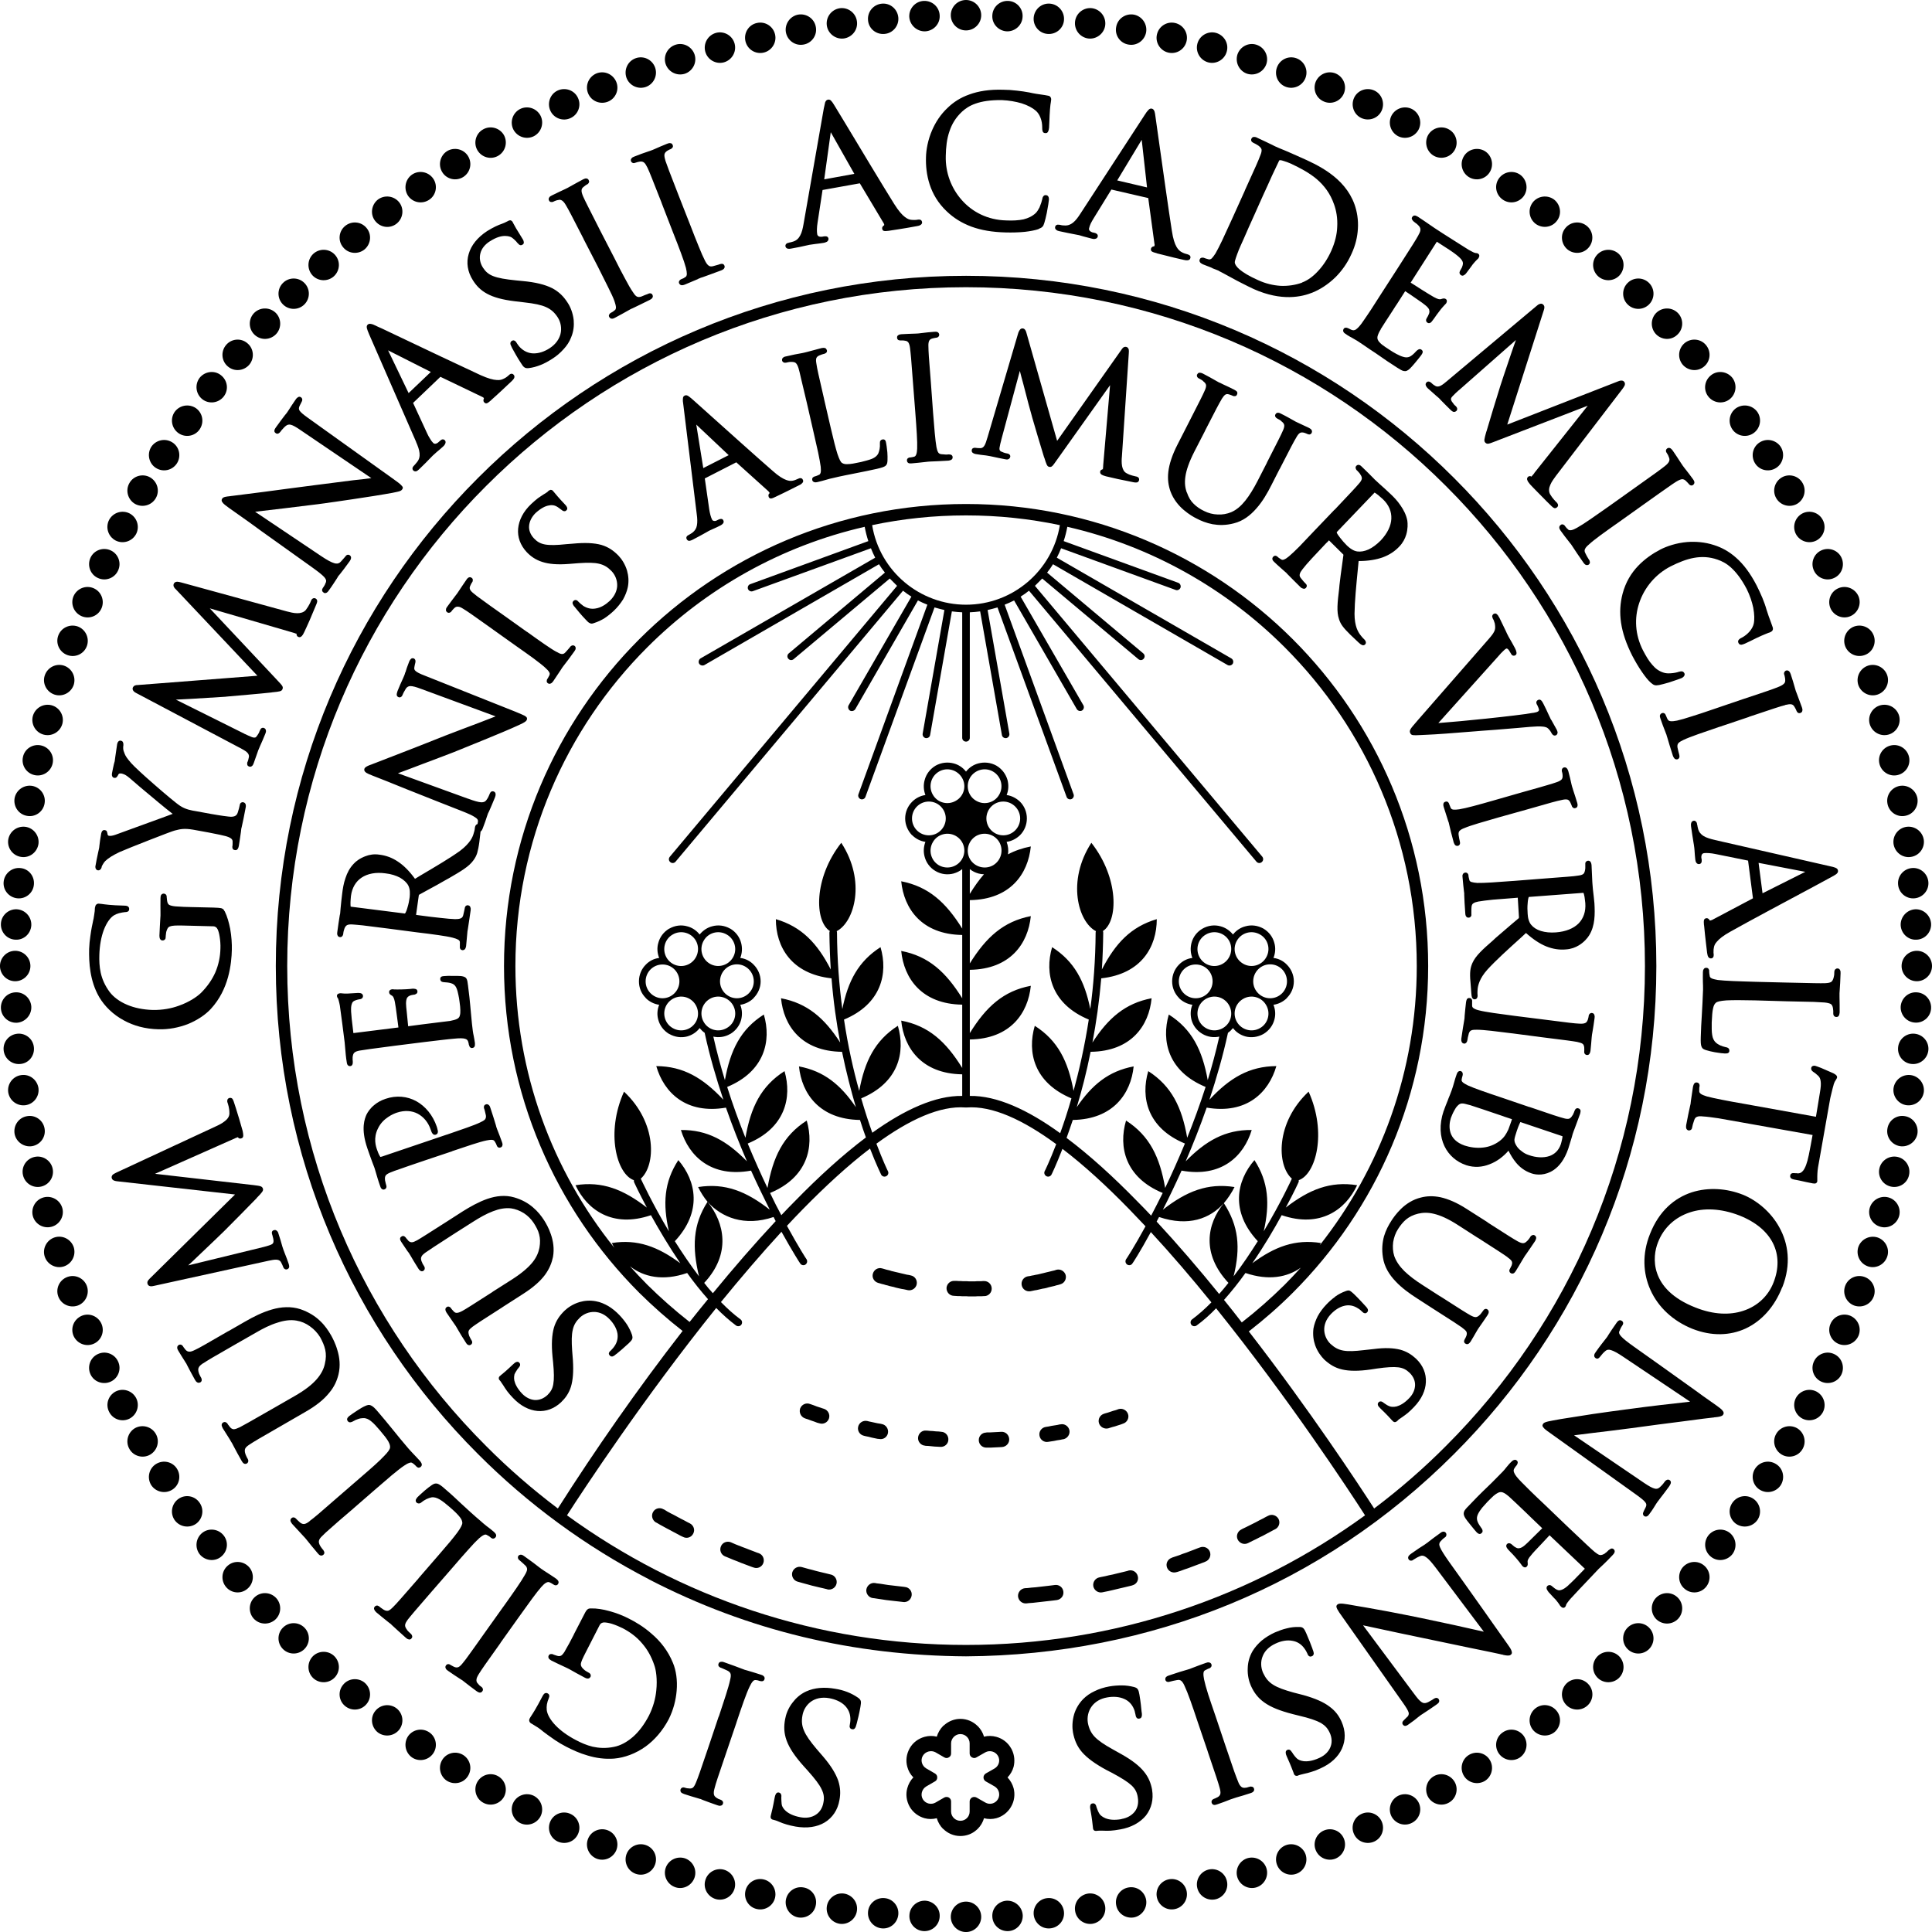 <?xml version="1.0" encoding="UTF-8"?> <svg xmlns="http://www.w3.org/2000/svg" xmlns:xlink="http://www.w3.org/1999/xlink" xml:space="preserve" width="127mm" height="127mm" version="1.1" style="shape-rendering:geometricPrecision; text-rendering:geometricPrecision; image-rendering:optimizeQuality; fill-rule:evenodd; clip-rule:evenodd" viewBox="0 0 12700 12700"> <defs> <style type="text/css"> .fil1 {fill:black} .fil0 {fill:black;fill-rule:nonzero} </style> </defs> <g id="Ebene_x0020_1">  <path class="fil0" d="M6350 1813c1253,0 2387,507 3208,1329 822,821 1330,1955 1330,3208 0,1253 -508,2387 -1330,3208 -865,866 -1995,1322 -3208,1330 -736,-5 -1428,-167 -2082,-505l-1 -1c-417,-216 -796,-494 -1125,-824 -822,-821 -1329,-1955 -1329,-3208 0,-1253 507,-2387 1329,-3208 821,-822 1955,-1329 3208,-1329zm2201 6520c-89,63 -211,87 -364,35 -44,62 -92,122 -141,177 40,49 79,99 117,148 99,-77 193,-160 282,-248 36,-36 71,-74 106,-112zm-228 -1726c-30,-53 -98,-72 -151,-41 -54,31 -72,99 -41,152 31,53 99,71 152,40 53,-30 71,-98 40,-151zm26 -268c-61,0 -111,50 -111,112 0,61 50,111 111,111 62,0 111,-50 111,-111 0,-62 -49,-112 -111,-112zm-218 -156c-31,53 -13,121 41,152 53,31 121,12 151,-41 31,-53 13,-121 -40,-151 -54,-31 -121,-13 -152,40zm-245 111c31,54 99,72 152,41 53,-31 71,-99 41,-152 -31,-53 -99,-71 -152,-40 -53,30 -71,98 -41,151zm193 424c30,-53 12,-121 -41,-152 -53,-31 -121,-12 -152,41 -30,53 -12,121 41,151 53,31 121,13 152,-40zm-219 -156c62,0 111,-50 111,-111 0,-62 -49,-111 -111,-111 -61,0 -111,49 -111,111 0,61 50,111 111,111zm-1265 -1293c-62,0 -111,50 -111,111 0,61 49,111 111,111 61,0 111,-50 111,-111 0,-61 -50,-111 -111,-111zm-26 267c-31,-53 -99,-71 -152,-41 -53,31 -71,99 -41,152 31,53 99,71 152,41 53,-31 71,-99 41,-152zm-245 111c31,-53 13,-121 -41,-152 -53,-30 -121,-12 -151,41 -31,53 -13,121 40,152 54,30 121,12 152,-41zm-218 -156c61,0 111,-50 111,-111 0,-61 -50,-111 -111,-111 -62,0 -111,50 -111,111 0,61 49,111 111,111zm26 -267c30,53 98,71 151,40 54,-30 72,-98 41,-151 -31,-53 -99,-72 -152,-41 -53,31 -71,99 -40,152zm244 -111c-30,53 -12,121 41,151 53,31 121,13 151,-40 31,-53 13,-121 -40,-152 -53,-31 -121,-12 -152,41zm-1995 1181c31,54 99,72 152,41 53,-31 71,-99 41,-152 -31,-53 -99,-71 -152,-40 -53,30 -71,98 -41,151zm245 -111c-31,53 -13,121 40,152 53,31 121,12 152,-41 31,-53 12,-121 -41,-151 -53,-31 -121,-13 -151,40zm218 156c-61,0 -111,50 -111,112 0,61 50,111 111,111 61,0 111,-50 111,-111 0,-62 -50,-112 -111,-112zm-26 268c-31,-53 -99,-72 -152,-41 -53,31 -71,99 -40,152 30,53 98,71 151,40 54,-30 72,-98 41,-151zm-244 111c30,-53 12,-121 -41,-152 -53,-31 -121,-12 -152,41 -30,53 -12,121 41,151 53,31 121,13 152,-40zm-219 -156c61,0 111,-50 111,-111 0,-62 -50,-111 -111,-111 -61,0 -111,49 -111,111 0,61 50,111 111,111zm1995 -2587c308,0 568,-224 617,-523 -199,-42 -405,-64 -617,-64 -212,0 -418,22 -617,64 50,306 316,523 617,523zm-625 -371l-776 282c-13,5 -27,-2 -32,-14 -5,-13 2,-28 15,-32l776 -283c-10,-30 -18,-62 -24,-94 -550,126 -1043,406 -1429,792 -536,536 -867,1277 -867,2095 0,701 243,1345 650,1852 -6,-10 -11,-20 -16,-31 168,-27 303,24 450,133 -76,-112 -142,-224 -193,-316 -252,86 -419,-34 -496,-197 176,-28 315,28 469,147 -52,-98 -83,-164 -83,-165 -2,-5 -3,-10 -2,-15 -113,-39 -187,-312 -65,-582 219,205 209,485 110,572 1,1 2,3 2,4 1,1 71,155 183,342 -41,-180 -32,-324 62,-468 117,136 159,338 -23,533 48,76 102,156 159,231 -46,-190 -41,-340 56,-490 -24,-29 -45,-62 -62,-97 177,-28 317,28 471,149 -38,-76 -80,-162 -123,-257 -261,48 -409,-95 -461,-267 174,-2 302,71 434,206 -47,-109 -94,-227 -138,-353 -262,45 -408,-99 -458,-273 178,1 307,78 441,221 -47,-140 -90,-287 -123,-440 -12,-8 -23,-19 -33,-31 -21,28 -50,46 -82,55 -38,10 -80,5 -117,-16l-1 0 0 0c-37,-22 -62,-56 -72,-94 -9,-32 -7,-66 6,-98 -34,-5 -65,-21 -88,-44l-1 -2c-28,-28 -44,-66 -44,-108 0,-43 17,-82 45,-110 23,-24 54,-40 88,-44 -13,-32 -15,-67 -6,-98 10,-39 35,-73 72,-95l0 0 1 0c37,-21 79,-26 117,-15 32,8 61,27 82,54 22,-27 51,-46 82,-54 39,-11 81,-6 118,15l1 0 0 0c37,22 62,56 72,95 8,31 7,66 -6,98 34,4 65,20 88,44 28,28 46,67 46,110 0,42 -18,81 -46,109l0 1 0 0c-23,23 -54,39 -88,44 13,32 14,66 6,98 -10,38 -35,72 -72,94l0 0 -1 0c-34,20 -74,25 -110,17 22,98 48,194 76,286 36,-197 103,-334 256,-431 51,173 5,374 -241,476 37,118 78,229 120,334 35,-200 102,-339 257,-438 50,173 5,374 -242,476 44,106 88,204 130,292 36,-203 102,-343 258,-443 50,173 5,374 -241,476 25,53 50,102 74,146 29,-31 58,-61 88,-91 157,-161 315,-305 468,-420 -13,-35 -26,-74 -39,-115 -266,-4 -383,-173 -401,-352 165,31 274,121 374,268 -31,-106 -63,-228 -91,-364 -267,-3 -384,-172 -401,-352 173,33 285,130 389,291 -25,-130 -45,-271 -57,-422 -265,-29 -366,-208 -366,-389 170,50 273,159 361,331 -5,-79 -8,-159 -9,-242 0,-4 1,-7 3,-11 -101,-64 -108,-347 75,-580 164,251 87,520 -30,581 1,3 2,6 2,10 1,177 14,346 35,502 37,-184 105,-313 251,-407 51,173 5,374 -240,476 26,175 62,333 100,469 36,-195 103,-331 254,-428 51,174 5,374 -241,477 25,86 50,162 73,226 213,-153 416,-245 591,-242l0 -142c-267,-4 -383,-174 -401,-353 180,34 294,138 401,311l0 -416c-267,-4 -383,-173 -401,-353 180,34 294,139 401,311l0 -416c-267,-4 -383,-173 -401,-353 180,35 294,139 401,311l0 -391c-17,14 -36,23 -57,29 -38,10 -81,6 -118,-16l0 0 0 0c-37,-21 -62,-56 -72,-94 -9,-32 -7,-66 5,-98 -34,-5 -64,-21 -87,-44l-2 -1c-27,-29 -44,-67 -44,-109 0,-43 18,-82 46,-110 23,-23 53,-39 87,-44 -12,-32 -14,-66 -5,-98 10,-39 35,-73 72,-95l0 0 0 0c37,-21 80,-25 118,-15 32,8 61,27 82,54 21,-27 50,-46 82,-54 38,-10 81,-6 118,15l0 0 0 0c37,22 62,56 73,95 8,32 7,66 -6,98 34,5 64,21 88,44 28,28 45,67 45,110 0,43 -17,82 -45,110l-1 0 1 0c-24,23 -54,39 -88,44 10,27 13,55 9,82 45,-24 94,-41 150,-52 -18,180 -134,349 -401,353l0 416c107,-172 221,-276 401,-311 -18,180 -134,349 -401,353l0 416c107,-173 221,-277 401,-311 -18,180 -134,349 -401,353l0 371c176,-3 380,90 594,245 24,-66 49,-142 74,-229 -246,-103 -292,-303 -241,-477 152,97 219,233 255,428 37,-136 73,-294 100,-469 -246,-102 -292,-303 -241,-476 146,94 214,223 251,407 21,-156 34,-325 35,-502 0,-4 1,-7 2,-10 -117,-61 -193,-330 -30,-581 183,233 176,516 76,580 1,4 2,7 2,11 -1,83 -4,163 -9,242 89,-172 191,-281 361,-331 0,181 -100,360 -365,389 -13,151 -33,292 -58,422 104,-161 216,-258 389,-291 -17,180 -134,349 -401,352 -27,136 -59,258 -91,364 100,-147 209,-237 374,-268 -18,179 -135,348 -400,352 -14,42 -28,82 -41,118 152,114 309,257 465,417 31,31 61,62 91,94 24,-45 49,-95 76,-149 -247,-102 -292,-303 -241,-476 155,100 222,240 257,443 42,-88 86,-186 130,-292 -247,-102 -292,-303 -241,-476 154,99 221,238 256,438 42,-105 83,-216 121,-334 -247,-102 -292,-303 -242,-476 153,97 220,234 256,431 28,-92 54,-188 76,-286 -36,8 -75,3 -110,-17l0 0 0 0c-38,-22 -63,-56 -73,-94 -8,-32 -7,-66 6,-98 -34,-5 -65,-21 -88,-44l0 0 0 -1c-28,-28 -45,-67 -45,-109 0,-43 17,-82 45,-110 23,-24 54,-40 88,-44 -13,-32 -14,-67 -6,-98 10,-39 35,-73 73,-95l0 0 0 0c37,-21 79,-26 118,-15 31,8 60,27 82,54 21,-27 50,-46 82,-54 38,-11 80,-6 118,15l0 0 0 0c37,22 62,56 72,95 9,31 7,66 -6,98 34,4 65,20 88,44 28,28 46,67 46,110 0,42 -17,80 -45,108l-1 2c-23,23 -54,39 -88,44 13,32 15,66 6,98 -10,38 -35,72 -72,94l0 0 0 0c-38,21 -80,26 -118,16 -32,-9 -61,-27 -82,-55 -10,12 -21,23 -33,31 -33,153 -76,300 -122,440 133,-143 262,-220 440,-221 -50,174 -196,318 -458,273 -44,126 -91,244 -138,353 132,-135 260,-208 434,-206 -52,172 -199,315 -461,267 -43,95 -84,181 -123,257 155,-121 294,-177 471,-149 -17,35 -45,77 -70,106 -91,102 -233,156 -426,91 -5,10 -11,20 -16,30 140,151 279,313 411,476 21,-23 41,-48 61,-73 -178,-191 -142,-387 -30,-524 97,150 111,291 64,481 58,-75 111,-155 159,-231 -182,-195 -140,-397 -22,-533 93,144 102,288 61,468 112,-187 183,-341 183,-342 1,-1 1,-3 2,-4 -99,-87 -109,-367 110,-572 122,270 48,543 -65,582 1,5 1,10 -2,15 0,1 -30,67 -83,165 154,-119 293,-175 469,-147 -77,163 -244,283 -496,197 -50,92 -116,204 -193,316 147,-109 282,-160 451,-133 -3,5 -5,10 -8,15 399,-505 638,-1143 638,-1836 0,-818 -332,-1559 -868,-2095 -386,-386 -879,-666 -1429,-792 -6,32 -14,64 -24,94l753 274c13,5 19,19 15,32 -5,13 -20,20 -32,15l-753 -274c-8,21 -18,42 -28,62l1147 662c12,7 16,22 10,34 -7,12 -22,16 -34,10l-1148 -663c-12,19 -25,38 -39,55l632 531c11,9 12,25 3,35 -9,11 -24,12 -35,3l-632 -530c-16,16 -32,32 -48,48l1495 1781c8,11 7,26 -4,35 -10,9 -26,8 -35,-3l-1495 -1781c-17,14 -36,27 -55,39l413 715c6,12 2,27 -10,34 -12,6 -27,2 -34,-10l-412 -714c-20,10 -41,20 -62,28l453 1246c5,13 -2,27 -14,32 -13,5 -28,-2 -32,-15l-454 -1245c-21,6 -43,12 -65,17l143 813c2,14 -7,26 -20,29 -14,2 -27,-7 -29,-20l-143 -813c-23,3 -45,5 -68,6l0 825c0,14 -11,25 -25,25 -14,0 -25,-11 -25,-25l0 -825c-23,-1 -45,-3 -68,-6l-143 813c-2,13 -15,22 -29,20 -13,-3 -22,-15 -20,-29l143 -813c-22,-5 -44,-11 -65,-17l-454 1245c-4,13 -19,20 -32,15 -12,-5 -19,-19 -14,-32l453 -1246c-21,-8 -42,-18 -62,-28l-412 715c-7,11 -23,16 -35,9 -11,-7 -15,-23 -9,-34l413 -715c-19,-12 -38,-25 -55,-39l-1495 1781c-9,11 -25,12 -35,3 -11,-9 -12,-24 -3,-35l1494 -1781c-16,-16 -32,-32 -48,-48l-632 530c-11,9 -26,8 -35,-3 -9,-10 -8,-26 3,-35l632 -531c-14,-17 -27,-36 -39,-55l-1148 663c-11,6 -27,2 -34,-9 -7,-12 -2,-28 9,-35l1148 -662c-10,-20 -20,-41 -28,-62zm-1074 4296c112,137 156,343 -22,533 18,24 37,46 57,68 136,-166 274,-325 413,-474l-14 -27c-192,65 -343,2 -434,-100zm88 659c42,43 85,82 129,114 11,8 13,24 5,35 -8,11 -24,13 -35,5 -44,-33 -88,-72 -130,-115 -477,593 -873,1195 -981,1363 736,535 1643,852 2623,852 980,0 1887,-317 2623,-852 -108,-168 -503,-769 -979,-1361 -41,43 -84,81 -128,113 -11,8 -27,6 -35,-5 -8,-11 -6,-27 5,-35 43,-32 86,-70 127,-112 -128,-158 -262,-315 -398,-462 -71,131 -120,206 -121,206 -7,12 -22,15 -34,8 -12,-8 -15,-23 -8,-35 1,0 53,-80 128,-217 -36,-38 -72,-76 -107,-112 -148,-152 -296,-288 -439,-397 -42,108 -71,168 -72,169 -6,12 -21,17 -33,11 -12,-6 -18,-21 -12,-33 1,-1 32,-64 76,-178 -218,-160 -421,-254 -590,-241l-3 0 -3 0c-168,-13 -370,80 -586,238 44,116 75,180 76,181 6,12 1,27 -12,33 -12,6 -27,1 -33,-11 0,-1 -31,-62 -73,-171 -143,109 -292,246 -442,399 -35,35 -69,72 -104,109 76,139 128,220 129,220 7,12 4,27 -8,35 -11,7 -27,4 -34,-8 -1,0 -50,-77 -123,-208 -135,147 -269,304 -398,462zm-85 -19c-48,-54 -94,-112 -137,-172 -160,55 -286,26 -376,-44 37,41 75,82 114,121 88,87 181,169 278,245 40,-50 80,-100 121,-150zm1721 -2827l0 163c30,-49 60,-91 93,-129 -12,0 -24,-2 -36,-5 -21,-6 -40,-15 -57,-29zm-25 -2400c839,0 1598,340 2148,889 550,550 890,1309 890,2148 0,839 -340,1598 -890,2148 -91,91 -187,175 -289,254 403,520 724,1009 824,1164 167,-126 325,-263 472,-411 808,-807 1308,-1923 1308,-3155 0,-1232 -500,-2348 -1308,-3155 -807,-808 -1923,-1307 -3155,-1307 -1232,0 -2348,499 -3155,1307 -808,807 -1307,1923 -1307,3155 0,1232 499,2348 1307,3155 147,148 305,285 472,411 243,-382 523,-785 820,-1167 -100,-78 -195,-162 -285,-251 -549,-550 -889,-1309 -889,-2148 0,-839 340,-1598 889,-2148 550,-549 1309,-889 2148,-889z"></path> <path class="fil1" d="M6350 0c55,0 100,45 100,100 0,55 -45,100 -100,100 -55,0 -100,-45 -100,-100 0,-55 45,-100 100,-100zm277 6c55,2 98,49 95,104 -2,55 -49,98 -104,96 -55,-3 -98,-49 -95,-104 2,-56 49,-98 104,-96zm276 18c55,5 96,54 91,109 -4,54 -53,95 -108,90 -55,-4 -96,-53 -91,-108 5,-55 53,-96 108,-91zm276 30c55,8 93,58 86,113 -7,54 -58,93 -112,86 -55,-8 -93,-58 -86,-113 7,-54 57,-93 112,-86zm274 42c54,10 90,62 81,116 -10,55 -62,91 -116,81 -55,-9 -91,-61 -81,-115 9,-55 61,-91 116,-82zm271 55c54,12 88,65 76,119 -12,54 -65,88 -119,76 -54,-12 -88,-66 -76,-119 12,-54 65,-88 119,-76zm269 65c54,15 86,70 71,123 -14,53 -69,85 -122,71 -54,-15 -85,-70 -71,-123 14,-53 69,-85 122,-71zm266 78c53,17 82,73 66,125 -17,53 -73,82 -126,66 -52,-17 -81,-73 -65,-126 17,-52 73,-82 125,-65zm263 89c52,19 79,76 60,128 -19,52 -77,79 -129,60 -52,-19 -78,-76 -59,-128 19,-52 76,-79 128,-60zm258 100c51,22 75,80 54,131 -21,51 -80,75 -130,54 -52,-21 -76,-79 -55,-131 22,-51 80,-75 131,-54zm254 112c50,23 71,83 48,133 -23,50 -83,71 -133,48 -50,-23 -71,-83 -48,-133 23,-50 83,-71 133,-48zm248 122c49,26 68,86 43,135 -26,49 -86,68 -135,43 -49,-26 -68,-86 -43,-135 26,-49 86,-68 135,-43zm243 134c48,27 64,89 37,136 -28,48 -89,64 -137,37 -48,-28 -64,-89 -37,-137 28,-47 89,-64 137,-36zm237 143c46,30 60,92 30,139 -29,46 -91,60 -138,30 -46,-30 -60,-91 -30,-138 29,-46 91,-60 138,-31zm230 154c45,32 56,95 25,140 -32,45 -94,56 -139,24 -46,-32 -57,-94 -25,-139 32,-45 94,-56 139,-25zm224 164c43,34 52,97 18,140 -33,44 -96,52 -140,19 -44,-34 -52,-96 -19,-140 34,-44 97,-52 141,-19zm216 174c42,35 47,98 12,140 -35,43 -99,48 -141,13 -42,-36 -48,-99 -12,-141 35,-42 98,-48 141,-12zm208 182c41,38 43,101 6,142 -37,40 -100,43 -141,6 -41,-38 -44,-101 -6,-142 37,-40 100,-43 141,-6zm200 192c39,39 39,102 0,141 -39,39 -102,39 -141,0 -39,-39 -39,-102 0,-141 39,-39 102,-39 141,0zm192 200c37,41 34,104 -7,141 -40,38 -103,35 -141,-6 -37,-41 -34,-104 6,-141 41,-37 104,-35 142,6zm182 208c36,43 30,106 -12,141 -42,36 -105,30 -141,-12 -35,-42 -30,-105 12,-141 43,-36 106,-30 141,12zm174 216c33,44 25,107 -19,141 -43,33 -106,25 -140,-19 -34,-44 -25,-106 19,-140 43,-34 106,-25 140,18zm164 224c31,45 20,107 -25,139 -45,32 -108,21 -139,-24 -32,-46 -21,-108 24,-140 46,-31 108,-20 140,25zm154 230c29,47 15,109 -31,138 -47,30 -109,16 -138,-30 -30,-47 -16,-109 30,-138 47,-30 109,-16 139,30zm143 237c28,48 11,109 -36,137 -48,27 -109,11 -137,-37 -28,-48 -11,-109 37,-137 47,-27 109,-11 136,37zm133 243c26,49 7,109 -42,135 -49,25 -109,6 -135,-43 -25,-49 -6,-109 43,-135 49,-25 109,-6 134,43zm123 248c23,50 2,110 -48,133 -50,24 -110,2 -133,-48 -24,-50 -2,-110 48,-133 50,-23 110,-2 133,48zm112 254c21,51 -4,110 -55,131 -50,21 -109,-4 -130,-54 -21,-52 3,-110 54,-131 51,-21 109,3 131,54zm100 258c19,52 -8,110 -60,128 -52,19 -109,-8 -128,-59 -19,-52 8,-110 60,-129 52,-18 109,8 128,60zm89 262c17,53 -13,109 -65,126 -53,17 -109,-13 -126,-65 -16,-53 13,-109 66,-126 52,-16 108,13 125,65zm78 266c14,54 -18,109 -71,123 -53,14 -108,-17 -123,-71 -14,-53 18,-108 71,-122 54,-14 108,17 123,70zm65 270c12,54 -22,107 -76,119 -53,12 -107,-22 -119,-76 -12,-54 22,-107 76,-119 54,-12 107,22 119,76zm55 271c9,55 -27,107 -82,116 -54,10 -106,-27 -115,-81 -10,-54 26,-106 81,-116 54,-9 106,27 116,81zm42 274c7,55 -32,105 -86,112 -55,8 -105,-31 -113,-86 -7,-55 32,-105 86,-112 55,-7 105,31 113,86zm30 276c5,55 -36,103 -91,108 -55,5 -104,-36 -108,-91 -5,-55 36,-103 91,-108 55,-5 103,36 108,91zm18 276c2,55 -40,102 -96,104 -55,3 -101,-40 -104,-95 -2,-55 41,-102 96,-105 55,-2 101,41 104,96zm6 277c0,55 -45,100 -100,100 -55,0 -100,-45 -100,-100 0,-55 45,-100 100,-100 55,0 100,45 100,100zm-6 277c-2,55 -49,98 -104,95 -55,-2 -98,-49 -96,-104 3,-55 49,-98 104,-95 56,2 98,49 96,104zm-18 276c-5,55 -54,96 -109,91 -54,-4 -95,-53 -90,-108 4,-55 53,-96 108,-91 55,5 96,53 91,108zm-30 276c-8,55 -58,93 -113,86 -54,-7 -93,-58 -86,-112 8,-55 58,-93 113,-86 54,7 93,57 86,112zm-42 274c-10,54 -62,90 -116,81 -55,-10 -91,-62 -81,-116 9,-55 61,-91 115,-81 55,9 91,61 82,116zm-55 271c-11,54 -65,88 -119,76 -54,-12 -88,-65 -76,-119 12,-54 66,-88 120,-76 53,12 87,65 75,119zm-65 269c-15,54 -70,86 -123,71 -53,-14 -85,-69 -71,-122 15,-54 70,-85 123,-71 53,14 85,69 71,122zm-78 266c-17,53 -73,82 -125,66 -53,-17 -82,-73 -66,-126 17,-52 73,-81 126,-65 52,17 82,73 65,125zm-89 263c-19,52 -76,78 -128,60 -52,-19 -79,-77 -60,-129 19,-52 76,-78 128,-59 52,19 79,76 60,128zm-100 258c-22,51 -80,75 -131,54 -51,-21 -75,-80 -54,-130 21,-52 79,-76 131,-55 51,22 75,80 54,131zm-112 254c-23,50 -83,71 -133,48 -50,-23 -72,-83 -48,-133 23,-50 83,-72 133,-48 50,23 71,83 48,133zm-122 248c-26,49 -86,68 -135,43 -49,-26 -68,-86 -43,-135 26,-49 86,-68 135,-43 49,26 68,86 43,135zm-134 243c-27,48 -89,64 -136,37 -48,-28 -65,-89 -37,-137 28,-48 89,-64 137,-37 47,28 64,89 36,137zm-143 237c-30,46 -92,60 -139,30 -46,-29 -60,-91 -30,-138 30,-46 91,-60 138,-30 47,29 60,91 31,138zm-154 230c-32,45 -94,56 -140,25 -45,-32 -56,-94 -24,-139 32,-46 94,-57 139,-25 45,32 56,94 25,139zm-164 224c-34,43 -97,52 -140,18 -44,-34 -52,-96 -19,-140 34,-44 96,-52 140,-19 44,34 52,97 19,141zm-174 216c-35,42 -98,48 -140,12 -43,-35 -48,-99 -13,-141 36,-42 99,-48 141,-12 42,35 48,98 12,141zm-182 208c-38,41 -101,43 -142,6 -40,-37 -43,-100 -6,-141 38,-41 101,-44 142,-6 40,37 43,100 6,141zm-192 200c-39,39 -102,39 -141,0 -39,-39 -39,-102 0,-141 39,-39 102,-39 141,0 39,39 39,102 0,141zm-200 192c-41,37 -104,34 -141,-6 -38,-41 -35,-104 6,-142 41,-37 104,-34 141,6 37,41 35,104 -6,142zm-208 182c-43,36 -106,30 -141,-12 -36,-42 -30,-105 12,-141 42,-35 105,-30 141,13 36,42 30,105 -12,140zm-216 174c-44,33 -107,25 -141,-19 -33,-43 -25,-106 19,-140 44,-34 106,-25 140,19 34,43 25,106 -18,140zm-224 164c-45,31 -107,20 -139,-25 -32,-45 -21,-108 25,-139 45,-32 107,-21 139,24 31,46 20,108 -25,140zm-230 154c-47,29 -109,15 -138,-31 -30,-47 -16,-109 30,-138 47,-30 109,-16 138,30 30,47 16,109 -30,139zm-237 143c-48,28 -109,11 -137,-36 -27,-48 -11,-109 37,-137 48,-28 109,-11 137,37 27,47 11,109 -37,136zm-243 133c-49,26 -109,7 -135,-42 -25,-49 -6,-109 43,-135 49,-25 109,-6 135,43 25,49 6,109 -43,134zm-248 123c-50,23 -110,2 -133,-48 -24,-50 -2,-110 48,-133 50,-24 110,-2 133,48 23,50 2,110 -48,133zm-254 112c-51,21 -110,-3 -131,-55 -21,-50 4,-109 55,-130 51,-21 109,3 130,54 21,51 -3,109 -54,131zm-258 100c-52,19 -109,-8 -128,-60 -19,-52 8,-109 59,-128 52,-19 110,8 129,60 18,52 -8,109 -60,128zm-262 89c-53,17 -109,-13 -126,-65 -17,-53 13,-109 65,-126 53,-16 109,13 126,66 16,52 -13,108 -65,125zm-266 78c-54,14 -109,-18 -123,-71 -14,-53 17,-108 71,-123 53,-14 108,18 122,71 15,54 -17,108 -70,123zm-270 65c-54,12 -107,-22 -119,-76 -12,-53 22,-107 76,-119 54,-12 107,22 119,76 12,54 -22,107 -76,119zm-271 55c-55,9 -107,-27 -116,-82 -10,-54 27,-106 81,-115 54,-10 106,26 116,81 9,54 -27,106 -81,116zm-274 42c-55,7 -105,-32 -112,-86 -8,-55 31,-105 86,-113 55,-7 105,32 112,86 7,55 -31,105 -86,113zm-276 30c-55,5 -103,-36 -108,-91 -5,-55 36,-104 91,-108 55,-5 103,36 108,91 5,55 -35,103 -91,108zm-276 18c-55,2 -102,-40 -104,-96 -3,-55 40,-101 95,-104 55,-2 102,41 105,96 2,55 -41,102 -96,104zm-277 6c-55,0 -100,-45 -100,-100 0,-55 45,-100 100,-100 55,0 100,45 100,100 0,55 -45,100 -100,100zm-277 -6c-55,-2 -98,-49 -95,-104 2,-55 49,-98 104,-96 55,3 98,49 95,104 -2,56 -49,98 -104,96zm-276 -18c-55,-5 -96,-54 -91,-109 4,-54 53,-95 108,-90 55,4 96,53 91,108 -5,55 -53,96 -108,91zm-276 -30c-55,-8 -93,-58 -86,-113 7,-54 58,-93 112,-86 55,8 94,58 86,113 -7,54 -57,93 -112,86zm-274 -42c-54,-10 -90,-62 -81,-116 10,-55 62,-91 116,-81 55,9 91,61 81,115 -9,55 -61,91 -116,82zm-271 -55c-54,-11 -88,-65 -76,-119 12,-54 65,-88 119,-76 54,12 88,66 76,120 -12,53 -65,87 -119,75zm-269 -65c-54,-15 -86,-70 -71,-123 14,-53 69,-85 122,-71 54,15 85,70 71,123 -14,53 -69,85 -122,71zm-266 -78c-53,-17 -82,-73 -66,-125 17,-53 73,-82 126,-66 52,17 82,73 65,126 -17,52 -73,82 -125,65zm-263 -89c-52,-19 -78,-76 -60,-128 19,-52 77,-79 129,-60 52,19 78,76 59,128 -19,52 -76,79 -128,60zm-258 -100c-51,-22 -75,-80 -54,-131 21,-51 80,-75 131,-54 51,21 75,79 54,131 -22,51 -80,75 -131,54zm-254 -112c-50,-23 -71,-83 -48,-133 23,-50 83,-72 133,-48 50,23 72,83 48,133 -23,50 -82,71 -133,48zm-248 -122c-49,-26 -68,-86 -43,-135 26,-49 86,-68 135,-43 49,26 68,86 43,135 -26,49 -86,68 -135,43zm-243 -134c-48,-27 -64,-89 -37,-136 28,-48 89,-65 137,-37 48,28 64,89 37,137 -28,47 -89,64 -137,36zm-237 -143c-46,-30 -60,-92 -30,-139 29,-46 91,-60 138,-30 46,30 60,91 30,138 -29,47 -91,60 -138,31zm-230 -154c-45,-32 -56,-94 -25,-140 32,-45 94,-56 140,-24 45,31 56,94 24,139 -32,45 -94,56 -139,25zm-224 -164c-43,-34 -52,-97 -18,-140 34,-44 96,-52 140,-19 44,34 52,96 19,140 -34,44 -97,52 -141,19zm-216 -174c-42,-35 -48,-98 -12,-140 35,-43 99,-48 141,-13 42,36 48,99 12,141 -35,42 -98,48 -141,12zm-208 -182c-41,-38 -43,-101 -6,-142 37,-40 100,-43 141,-6 41,38 44,101 6,142 -37,40 -100,43 -141,6zm-200 -192c-39,-39 -39,-102 0,-141 39,-39 102,-39 141,0 39,39 39,102 0,141 -39,39 -102,39 -141,0zm-192 -200c-37,-41 -34,-104 6,-141 41,-38 104,-35 142,6 37,41 34,104 -6,141 -41,37 -104,35 -142,-6zm-182 -208c-36,-43 -30,-106 12,-141 42,-36 105,-30 141,12 35,42 30,105 -13,141 -42,36 -105,30 -140,-12zm-174 -216c-33,-44 -25,-107 19,-141 43,-33 106,-25 140,19 34,44 25,106 -19,140 -43,34 -106,25 -140,-18zm-164 -224c-31,-45 -20,-107 25,-139 45,-32 108,-21 139,25 32,45 21,107 -24,139 -46,31 -108,20 -140,-25zm-154 -230c-29,-47 -15,-109 31,-138 47,-30 109,-16 138,30 30,47 16,109 -30,138 -47,30 -109,16 -139,-30zm-143 -237c-28,-48 -11,-109 36,-137 48,-27 109,-11 137,37 28,48 11,109 -37,137 -47,27 -109,11 -136,-37zm-133 -243c-26,-49 -7,-109 42,-135 49,-25 109,-6 135,43 25,49 6,109 -43,135 -49,25 -109,6 -134,-43zm-123 -248c-23,-50 -2,-110 48,-133 50,-24 110,-2 133,48 24,50 2,110 -48,133 -50,23 -110,2 -133,-48zm-112 -254c-21,-51 3,-109 55,-131 51,-21 109,4 130,55 21,51 -3,109 -54,130 -51,21 -109,-3 -131,-54zm-100 -258c-19,-52 8,-109 60,-128 52,-19 109,8 128,59 19,52 -8,110 -60,129 -52,18 -109,-8 -128,-60zm-89 -262c-17,-53 13,-109 65,-126 53,-17 109,13 126,65 16,53 -13,109 -66,126 -52,16 -108,-13 -125,-65zm-78 -266c-14,-54 18,-109 71,-123 53,-14 108,17 123,71 14,53 -18,108 -71,122 -54,14 -108,-17 -123,-70zm-65 -270c-12,-54 22,-107 76,-119 53,-12 107,22 119,76 12,54 -22,107 -76,119 -54,12 -107,-22 -119,-76zm-55 -271c-9,-55 27,-107 82,-116 54,-10 106,27 115,81 10,54 -26,106 -81,116 -54,9 -106,-27 -116,-81zm-42 -274c-7,-55 32,-105 86,-112 55,-8 105,31 113,86 7,55 -32,105 -86,112 -55,7 -105,-31 -113,-86zm-30 -276c-5,-55 36,-103 91,-108 55,-5 104,36 108,91 5,55 -35,104 -90,108 -56,5 -104,-36 -109,-91zm-18 -276c-2,-55 40,-102 96,-104 55,-3 101,40 104,95 2,55 -41,102 -96,105 -55,2 -102,-41 -104,-96zm-6 -277c0,-55 45,-100 100,-100 55,0 100,45 100,100 0,55 -45,100 -100,100 -55,0 -100,-45 -100,-100zm6 -277c2,-55 49,-98 104,-96 56,3 98,50 96,105 -3,55 -49,98 -104,95 -56,-2 -98,-49 -96,-104zm18 -276c5,-55 54,-96 109,-91 55,4 95,53 90,108 -4,55 -53,96 -108,91 -55,-5 -96,-53 -91,-108zm30 -276c8,-55 58,-93 113,-86 54,7 93,58 86,112 -8,55 -58,94 -113,86 -54,-7 -93,-57 -86,-112zm42 -274c10,-54 62,-90 116,-81 55,10 91,62 81,116 -9,54 -61,91 -115,81 -55,-9 -91,-61 -82,-116zm55 -271c11,-54 65,-88 119,-76 54,12 88,65 76,119 -12,54 -66,88 -119,76 -54,-12 -88,-65 -76,-119zm65 -269c15,-54 70,-85 123,-71 53,14 85,69 71,122 -15,54 -70,85 -123,71 -53,-14 -85,-69 -71,-122zm78 -266c17,-53 73,-82 125,-66 53,17 82,73 66,126 -17,52 -73,82 -126,65 -52,-17 -82,-73 -65,-125zm89 -263c19,-52 76,-78 128,-60 52,19 79,77 60,129 -19,52 -76,78 -128,59 -52,-19 -79,-76 -60,-128zm100 -258c22,-51 80,-75 131,-54 51,21 75,80 54,131 -21,51 -79,75 -130,54 -52,-22 -76,-80 -55,-131zm112 -254c23,-50 83,-71 133,-48 50,23 72,83 48,133 -23,50 -83,72 -133,48 -50,-23 -71,-83 -48,-133zm122 -248c26,-49 86,-68 135,-43 49,26 68,86 43,135 -26,49 -86,68 -135,43 -49,-26 -68,-86 -43,-135zm134 -243c27,-48 89,-64 136,-37 48,28 65,89 37,137 -28,48 -89,64 -137,37 -47,-28 -64,-89 -36,-137zm143 -237c30,-46 92,-60 139,-30 46,29 60,91 30,138 -30,46 -91,60 -138,30 -46,-29 -60,-91 -31,-138zm154 -230c32,-45 94,-56 140,-25 45,32 56,94 24,140 -31,45 -94,56 -139,24 -45,-32 -56,-94 -25,-139zm164 -224c34,-43 97,-52 140,-18 44,34 53,96 19,140 -34,44 -97,52 -140,19 -44,-34 -52,-97 -19,-141zm174 -216c35,-42 98,-48 140,-12 43,35 48,99 13,141 -36,42 -99,48 -141,12 -42,-35 -48,-98 -12,-141zm182 -208c38,-41 101,-43 142,-6 40,37 43,100 6,141 -38,41 -101,44 -142,6 -40,-37 -43,-100 -6,-141zm192 -200c39,-39 102,-39 141,0 39,39 39,102 0,141 -39,39 -102,39 -141,0 -39,-39 -39,-102 0,-141zm200 -192c41,-37 104,-34 141,6 38,41 35,104 -6,142 -41,37 -104,34 -141,-6 -37,-41 -35,-104 6,-142zm208 -182c43,-36 106,-30 141,12 36,42 30,105 -12,141 -42,35 -106,30 -141,-13 -36,-42 -30,-105 12,-140zm216 -174c44,-33 107,-25 141,19 33,43 25,106 -19,140 -44,34 -106,25 -140,-19 -34,-43 -25,-106 18,-140zm224 -164c45,-31 107,-20 139,25 32,45 21,108 -24,139 -46,32 -108,21 -140,-24 -31,-46 -20,-108 25,-140zm230 -154c47,-29 109,-15 138,31 30,47 16,108 -30,138 -47,30 -109,16 -138,-30 -30,-47 -16,-109 30,-139zm237 -143c48,-28 109,-11 137,36 27,48 11,109 -37,137 -48,28 -109,11 -137,-37 -27,-47 -11,-109 37,-136zm243 -134c49,-25 109,-6 135,43 25,49 6,109 -43,135 -49,25 -109,6 -135,-43 -25,-49 -6,-109 43,-135zm248 -122c50,-23 110,-2 133,48 24,50 2,110 -48,133 -50,24 -110,2 -133,-48 -23,-50 -2,-110 48,-133zm254 -112c51,-21 109,3 131,55 21,51 -3,109 -54,130 -52,21 -110,-3 -131,-54 -21,-51 3,-109 54,-131zm258 -100c52,-19 109,8 128,60 19,52 -8,109 -59,128 -52,19 -110,-8 -129,-60 -18,-52 8,-109 60,-128zm263 -89c52,-17 108,13 125,65 17,53 -13,109 -65,126 -53,16 -109,-13 -126,-66 -16,-52 13,-108 66,-125zm266 -78c53,-14 108,18 122,71 14,53 -17,108 -71,123 -53,14 -108,-18 -122,-71 -14,-53 17,-108 71,-123zm269 -65c54,-12 107,22 119,76 12,53 -22,107 -76,119 -54,12 -107,-22 -119,-76 -12,-54 22,-108 76,-119zm271 -55c55,-9 107,27 116,82 10,54 -27,106 -81,115 -54,10 -106,-26 -116,-81 -9,-54 27,-106 81,-116zm274 -42c55,-7 105,32 112,86 8,55 -31,105 -86,113 -54,7 -105,-32 -112,-86 -7,-55 31,-105 86,-113zm276 -30c55,-5 103,36 108,91 5,55 -36,104 -91,108 -55,5 -104,-35 -108,-90 -5,-56 36,-104 91,-109zm276 -18c55,-2 102,40 104,96 3,55 -40,101 -95,104 -55,2 -102,-41 -105,-96 -2,-55 41,-102 96,-104z"></path> <g id="_1909088933328"> <path class="fil0" d="M4477 1665c-15,-40 -33,-88 -54,-140l-74 -191 0 1 0 -2 0 0c-66,-167 -77,-197 -93,-231l0 0c-8,-16 -15,-28 -23,-34 -7,-5 -15,-7 -25,-6l0 0c-5,1 -11,2 -16,3 -6,2 -12,4 -16,5 -5,2 -10,3 -14,2 -6,-2 -11,-5 -14,-12 -3,-8 -1,-15 5,-21 3,-4 9,-7 17,-10 26,-11 69,-26 93,-34 9,-3 16,-5 17,-6 2,0 8,-3 18,-7 23,-10 63,-28 87,-37 8,-3 14,-5 20,-4 8,0 13,4 16,10l0 1 1 2c3,6 2,12 -2,17 -3,4 -7,7 -11,9l0 0 0 0c-3,1 -6,2 -10,4l0 0c-4,2 -8,5 -14,8 -10,7 -15,14 -17,22 -2,11 1,24 6,41l0 1c6,17 12,34 24,66 13,34 32,84 65,168l75 191c20,51 38,99 55,139 16,40 30,72 41,93l0 0c7,14 14,25 23,32 7,6 16,8 29,5l0 0c8,-2 17,-5 25,-7 9,-2 17,-5 19,-6 7,-2 12,-3 16,-3l0 0c9,1 14,6 16,12 3,7 2,13 -3,20 -3,4 -9,8 -17,11 -47,18 -99,36 -123,45l0 0 -13 4 0 0c-2,1 -8,4 -17,7l0 1c-23,10 -63,27 -88,37 -7,3 -14,4 -19,4 -9,-1 -14,-5 -18,-13 -2,-5 -2,-11 2,-17l0 0c3,-4 7,-8 15,-11 3,-1 7,-3 12,-5l0 0c4,-3 9,-5 12,-8l1 0c6,-4 8,-10 9,-19 0,-11 -2,-25 -6,-41l0 0c-6,-23 -17,-56 -32,-96zm911 9431c33,-3 67,-1 101,5 27,4 54,11 80,21l0 0c26,10 50,23 73,39l0 0c10,8 15,13 17,24 1,8 0,18 -3,35 -8,46 -18,85 -24,108 -1,5 -3,10 -4,13l0 1c-2,7 -4,13 -7,17 -5,7 -11,10 -19,8l0 0c-9,-1 -13,-5 -16,-12 -2,-5 -1,-10 0,-16 1,-5 2,-12 3,-19 1,-7 1,-14 1,-22l0 0c-1,-37 -15,-65 -37,-87 -25,-25 -63,-41 -102,-48l0 0c-51,-9 -92,2 -122,24 -30,23 -48,55 -54,89l0 0c-7,37 -4,68 10,100 14,34 41,71 82,120l44 51c53,62 83,113 99,158 15,47 16,87 8,128 -11,65 -46,116 -97,147 -50,30 -116,40 -191,27 -23,-4 -43,-9 -60,-14 -18,-5 -33,-11 -47,-17l0 0c-11,-4 -18,-7 -23,-9 -6,-2 -10,-3 -14,-4 -7,-1 -12,-3 -16,-7 -4,-5 -5,-10 -4,-17l0 0c0,-1 1,-4 2,-9 4,-15 13,-51 24,-112l0 0c2,-10 4,-18 7,-23 5,-10 11,-13 20,-12l0 0c9,2 14,7 16,14 2,5 2,10 1,16l0 0c0,7 0,19 1,31 0,10 2,19 3,24 2,6 8,21 25,36 18,16 48,33 98,42 38,7 73,1 100,-17 25,-16 44,-44 50,-81l0 0c6,-30 3,-55 -12,-86 -15,-32 -44,-69 -90,-121l0 0 -28 -31c-59,-66 -94,-119 -112,-168 -18,-49 -19,-93 -10,-141 5,-29 19,-71 49,-109 21,-28 50,-55 89,-73l0 0c28,-13 58,-20 89,-23zm-547 227l0 1 0 0 -66 194 0 0 0 0c-58,171 -69,202 -78,238l0 0c-5,17 -6,30 -4,40 2,9 7,15 15,20l0 1c5,3 10,5 14,8 6,2 12,5 16,6 5,2 9,5 12,9l0 0c3,5 5,10 2,17l0 0c-2,8 -8,12 -17,13 -5,1 -11,0 -19,-3 -27,-9 -70,-25 -94,-34 -9,-4 -15,-6 -16,-7 -2,0 -9,-2 -18,-5 -25,-7 -68,-20 -91,-28 -8,-3 -14,-6 -18,-9l0 0c-6,-6 -7,-12 -6,-19l0 -1 1 -2c2,-6 7,-10 13,-12 4,-1 9,-1 14,1l0 0 0 0c3,1 7,2 10,3l0 0c6,1 10,2 16,2l0 0c12,2 21,0 28,-5 8,-7 14,-19 21,-36l0 0c7,-17 13,-33 25,-67 11,-31 28,-83 58,-170l65 -194 0 0 1 0 0 0c35,-106 64,-192 74,-239l0 -1c4,-15 6,-28 4,-39 -2,-9 -8,-16 -19,-22l0 0c-7,-3 -16,-8 -24,-11 -8,-4 -15,-7 -18,-8l-1 0c-7,-2 -12,-6 -15,-9l0 0c-5,-6 -5,-12 -3,-18l0 0c2,-7 7,-12 15,-13 5,-1 12,-1 20,2l0 0c47,16 99,36 123,45 7,3 12,4 13,5 1,0 8,2 18,5 24,7 67,20 91,28 8,2 13,5 17,9 6,6 8,13 5,21l0 0c-2,6 -5,10 -12,12l0 0c-5,1 -10,1 -18,-1 -3,-1 -8,-3 -13,-4 -5,-1 -10,-2 -14,-2l0 0c-8,-1 -14,2 -20,9 -7,8 -14,20 -21,35 -21,43 -51,130 -86,235l0 0zm-1069 -578l0 0 0 -1 60 -116c12,-24 19,-37 25,-44 9,-10 16,-11 27,-11l1 0c38,-1 79,6 119,17 49,13 96,32 130,50 40,20 96,52 150,100l0 0c55,47 107,110 140,192l0 0c20,48 30,113 24,182 -5,60 -21,125 -52,187 -41,78 -94,137 -151,179 -67,48 -140,74 -207,80l0 0c-63,5 -122,-4 -175,-20 -53,-15 -100,-37 -141,-58 -25,-13 -51,-28 -73,-43 -37,-25 -67,-48 -79,-57l0 0c-9,-8 -21,-17 -34,-26 -14,-9 -30,-19 -42,-26l-1 0c-8,-5 -12,-10 -13,-15 -3,-7 -1,-12 1,-17 2,-5 6,-10 10,-17 12,-18 34,-52 73,-127 5,-10 9,-16 13,-20 8,-6 15,-7 24,-2l0 0c8,4 10,11 10,19 -1,5 -3,10 -5,16l0 0c-4,8 -8,22 -11,37 -2,12 -2,24 -1,37l0 0c3,26 21,63 59,102 31,32 76,66 134,96 32,17 68,33 109,43 41,9 87,12 140,1l0 0c42,-8 85,-31 125,-66 39,-34 74,-81 104,-138 29,-57 44,-115 49,-166 8,-75 -2,-137 -13,-167l0 0c-19,-57 -46,-104 -80,-143 -36,-43 -80,-75 -128,-100 -20,-10 -46,-21 -71,-29 -20,-6 -38,-9 -52,-9l-1 0c-6,1 -11,2 -16,5l0 0c-5,3 -9,8 -12,14l-90 176c-21,41 -32,64 -33,80 0,13 7,23 22,36l0 0c2,2 7,6 12,9 7,4 14,8 19,11l2 0 0 1c3,2 6,5 8,8l0 0c2,4 3,9 2,14l0 1 -2 3c-4,8 -10,11 -18,11 -6,0 -12,-2 -19,-6 -36,-19 -80,-43 -102,-56l-14 -7 0 0c-1,-1 -8,-4 -17,-8 -23,-11 -63,-29 -86,-41l0 0c-7,-4 -12,-8 -16,-12 -5,-7 -6,-14 -2,-22l0 0c3,-5 8,-9 14,-9 5,-1 10,0 15,2l0 0c3,2 6,3 10,4 3,1 8,3 15,5l0 0c12,4 20,3 28,-1 9,-6 17,-17 26,-32l0 -1c19,-32 35,-62 57,-105zm-363 -113l0 0 0 0 -119 167 0 1c-105,147 -123,173 -143,205l0 0c-9,15 -15,27 -15,37 -1,9 2,17 8,24l1 0c3,5 7,8 10,12l0 0c5,4 9,8 13,10l1 1c4,3 7,6 8,11l0 0c3,5 2,12 -2,17 -5,8 -11,10 -20,9l0 0c-5,-1 -11,-4 -18,-9 -22,-16 -59,-44 -79,-60 -8,-6 -13,-10 -14,-11l0 0c-2,-1 -8,-5 -16,-10 -22,-14 -59,-39 -79,-53 -7,-5 -12,-9 -14,-14 -5,-8 -4,-15 1,-22l0 0c4,-5 9,-8 15,-8 5,0 10,2 14,5 3,2 6,4 9,5 4,2 8,5 15,8 11,5 19,5 28,2 9,-4 19,-14 30,-28l0 0c12,-14 22,-28 43,-57 22,-30 52,-73 104,-146l119 -167 1 -1 0 0c64,-90 117,-165 140,-207l0 0c8,-13 14,-26 15,-36 0,-9 -3,-18 -12,-27l-1 0c-5,-6 -13,-12 -19,-18 -7,-6 -13,-11 -15,-13 -6,-4 -9,-8 -11,-11l0 0c-4,-8 -3,-15 0,-20 5,-6 11,-9 19,-8 5,0 11,3 18,8 40,28 85,62 105,78 6,4 10,7 11,8 1,1 7,5 16,11l0 0c22,14 59,38 79,52 7,5 11,10 14,14 4,8 4,15 -1,22 -3,5 -8,8 -15,8 -5,0 -11,-2 -17,-7l0 0c-3,-1 -7,-4 -12,-7 -4,-2 -9,-4 -12,-6l-1 0c-6,-3 -13,-1 -21,3 -10,5 -20,15 -31,27l0 0c-32,36 -85,110 -150,201l0 0zm-658 -256l0 -1 0 0 136 -157c56,-64 95,-111 120,-145 23,-32 33,-52 32,-64 -1,-11 -5,-22 -16,-36 -13,-17 -34,-38 -68,-67 -23,-20 -44,-37 -64,-49 -19,-11 -37,-17 -55,-14l0 0c-10,2 -21,6 -32,11 -11,6 -22,12 -30,19 -5,4 -9,7 -14,9l0 0c-8,2 -14,1 -21,-4 -6,-6 -8,-12 -5,-21 2,-4 5,-9 10,-15 6,-6 26,-25 48,-44 15,-13 32,-26 44,-34l1 -1c14,-9 24,-14 39,-10 12,4 27,14 51,36 38,32 73,65 109,99 39,36 79,73 123,110 12,11 25,22 39,33 16,12 32,24 49,39 6,6 11,11 13,16 3,8 2,15 -4,21 -3,4 -9,7 -15,7 -5,0 -9,-2 -14,-6l0 0c-3,-3 -7,-6 -11,-9 -5,-3 -11,-6 -16,-9l0 0c-6,-4 -13,-3 -21,1 -9,4 -20,13 -32,23l0 1c-18,16 -42,41 -70,73 -29,32 -62,70 -99,113l-134 154 -1 1c-118,136 -139,161 -162,190l0 0c-10,14 -17,25 -18,36 -1,9 3,19 13,32l0 1c2,2 6,7 10,11 6,6 12,11 16,15 3,3 6,7 7,12l0 0c2,5 1,12 -4,17 -5,7 -12,9 -20,6 -6,-1 -11,-5 -17,-10 -30,-26 -67,-61 -86,-78l0 0c-7,-6 -11,-10 -11,-11 -1,-1 -8,-6 -17,-13 -23,-18 -62,-50 -81,-66 -6,-6 -10,-11 -12,-16 -4,-8 -3,-15 3,-21 4,-5 10,-7 16,-7 4,1 9,3 13,6 3,3 8,7 14,11 5,4 11,7 16,11l0 0c11,6 20,8 29,6 10,-3 20,-12 33,-25l0 0c26,-26 47,-51 166,-187l0 0zm-660 -422l0 0c28,-24 68,-59 136,-118l157 -136c64,-55 110,-96 139,-127 28,-28 40,-46 41,-58 1,-11 -2,-22 -11,-39 -10,-18 -28,-41 -57,-75 -20,-23 -38,-44 -56,-58 -17,-14 -34,-22 -53,-21 -10,0 -22,2 -33,6 -12,4 -24,9 -33,15l0 0c-5,3 -10,5 -15,6l0 0c-8,2 -14,0 -20,-7l0 0c-5,-7 -6,-13 -2,-21l0 0c3,-4 6,-8 12,-13 7,-5 30,-22 54,-37 17,-11 35,-22 49,-28l0 0c16,-7 26,-11 40,-4l0 0c12,5 25,17 46,42 32,37 63,75 94,113 33,41 68,84 105,127 11,13 23,25 35,38 13,14 28,29 43,46 5,7 8,12 10,17 2,9 0,15 -7,21 -3,3 -8,5 -14,5l0 0c-5,-1 -9,-3 -14,-8l0 0 0 0 -1 -1c-2,-3 -6,-6 -10,-10 -4,-4 -9,-8 -14,-11l0 0c-6,-5 -13,-5 -20,-2 -11,3 -23,10 -36,19l0 0c-20,13 -47,35 -80,62 -34,29 -72,62 -114,98l-154 134c-67,57 -106,91 -136,118 -27,23 -39,35 -52,48l0 0c-13,12 -21,22 -23,32 -3,9 0,20 7,34l1 0c1,4 4,8 8,13l0 0c4,6 9,12 13,16l0 0 0 0 0 1c3,4 5,8 6,13l0 0c1,6 -1,11 -6,16l0 0 0 0 0 0c-7,6 -14,7 -22,4l0 0c-5,-2 -10,-7 -15,-13 -26,-30 -58,-70 -74,-90l-10 -12c0,0 -6,-6 -14,-15 -20,-21 -54,-58 -71,-77 -5,-7 -8,-12 -10,-17l0 0c-2,-9 0,-15 7,-21 5,-4 10,-5 16,-4 5,1 9,4 13,8 2,3 7,7 12,12 4,4 9,9 14,13l0 0c10,8 19,11 28,10 10,-1 22,-8 36,-19l0 -1c15,-11 29,-22 55,-44zm-453 -606c30,-17 77,-44 156,-89l141 -81c72,-41 118,-78 148,-113 30,-35 45,-67 52,-98l0 0c9,-37 9,-67 3,-94 -6,-28 -18,-54 -33,-82 -17,-28 -40,-53 -67,-72 -27,-20 -58,-33 -89,-38l0 0c-40,-7 -82,-1 -127,14 -46,14 -94,38 -145,68l-126 72c-79,45 -125,72 -156,90 -30,18 -45,27 -60,37l-1 0c-14,10 -24,18 -28,28 -4,8 -4,19 1,35l0 0c1,3 3,9 6,14 3,7 7,14 10,19l0 0 0 0c2,4 3,9 3,14 0,6 -3,11 -9,15l-3 1 -1 0c-6,3 -12,2 -18,-2 -5,-3 -9,-8 -13,-15l0 0c-20,-35 -40,-74 -51,-95 -4,-8 -7,-13 -7,-14l0 0c-2,-2 -6,-8 -11,-17 -11,-18 -29,-45 -41,-66 -4,-7 -7,-13 -7,-19 -1,-8 3,-14 10,-19 12,-6 23,0 28,9l0 0c2,4 4,6 6,9 2,3 6,7 10,13l0 0c8,9 16,13 25,13 10,1 23,-4 39,-12l0 0c34,-16 62,-33 218,-123l1 0 108 -62c55,-32 115,-62 177,-80 62,-18 126,-22 188,-2 55,19 97,46 129,77 32,30 54,63 72,94 10,18 29,53 42,99 14,46 21,101 7,159l0 0c-10,40 -27,81 -62,122 -33,41 -83,83 -159,126l-147 85c-78,45 -124,72 -156,90 -30,18 -45,27 -60,37l0 0c-15,10 -25,18 -29,27 -4,9 -4,20 1,35l0 1c1,3 4,8 6,14 3,7 7,14 10,19l0 0c2,4 4,10 3,15 -1,5 -3,10 -9,14 -8,4 -15,4 -22,-1 -4,-3 -8,-8 -12,-15 -19,-33 -40,-72 -53,-97 -6,-11 -10,-19 -11,-21 -2,-3 -8,-12 -15,-25 -14,-22 -34,-53 -46,-73 -4,-8 -6,-14 -7,-19 0,-9 3,-15 11,-19 5,-3 11,-3 16,-1l0 0c5,2 9,6 12,10 1,3 3,6 6,9 2,3 5,7 10,13l0 0c7,9 15,13 24,14 10,0 23,-5 40,-13l0 0c17,-9 32,-17 62,-34zm-896 -1627c6,-4 14,-9 25,-14l0 0 652 -303 0 0c18,-8 42,-20 60,-35 17,-13 30,-31 29,-52 0,-34 -9,-58 -12,-68l-1 -2 0 -1c-1,-3 -2,-7 -1,-11 0,-7 4,-14 12,-17 8,-2 14,-2 21,4l0 0c3,4 6,9 9,18l0 0c5,14 21,64 35,111 10,34 19,65 24,83l0 0c3,14 4,24 4,30 0,12 -5,17 -13,19l0 0c-6,2 -11,2 -16,-1 -3,-2 -5,-4 -8,-7 0,-1 0,1 -3,2 -6,2 -14,5 -23,10l-1 0 -516 229 628 72 18 2c47,6 57,7 63,23l0 0c5,14 -5,25 -39,60l-3 4c-40,42 -174,177 -206,209l-7 7c-9,9 -92,89 -164,157 -27,26 -52,50 -72,68l488 -119 -1 0 5 -1c16,-4 31,-8 47,-14 11,-4 17,-8 19,-13l0 0c3,-5 3,-10 3,-17l0 0c-1,-9 -3,-18 -5,-24l0 0c-1,-7 -3,-11 -4,-15 -2,-5 -2,-10 -2,-14l0 0c1,-7 5,-12 12,-14 8,-3 15,-2 21,4 5,4 8,9 10,17 9,27 20,63 26,86 3,10 6,18 7,21 1,3 4,12 9,24 8,20 19,48 25,67l0 0c2,7 4,13 4,19 0,9 -4,15 -14,19 -7,2 -14,0 -19,-5l0 0c-3,-3 -6,-7 -7,-12l-1 -2 0 0c-1,-3 -2,-6 -4,-10 -2,-5 -5,-11 -9,-18l0 0c-13,-24 -45,-17 -84,-9l0 0 -9 2 0 0 -743 163 0 0c-8,2 -16,3 -23,2l0 0c-9,-2 -15,-6 -18,-15l0 0c-2,-6 -2,-12 1,-19 3,-5 7,-10 13,-16l561 -553 -776 -87 0 0c-7,-1 -13,-2 -18,-4 -8,-3 -13,-7 -16,-15l0 0c-3,-9 -1,-17 7,-25l0 0zm530 -1758l1 0 130 3c27,1 42,2 51,4 13,4 17,9 22,20l1 0c17,34 28,75 36,115 9,50 12,100 11,139 -1,45 -6,109 -25,179 -19,69 -53,144 -113,209l0 0c-35,38 -89,75 -154,101 -56,21 -121,35 -190,33 -89,-2 -165,-24 -227,-58 -73,-39 -127,-94 -162,-152l0 0c-32,-55 -49,-112 -58,-167 -9,-54 -10,-106 -9,-151 1,-29 4,-58 8,-85 6,-45 14,-82 17,-95l0 -1c3,-11 6,-26 8,-42 3,-17 5,-35 5,-49l1 -1c1,-9 4,-15 7,-18 5,-5 11,-7 16,-7 5,0 11,1 20,2 21,3 61,9 145,11 11,0 19,1 24,3 9,5 13,11 12,20l0 1c0,9 -5,14 -13,17l0 0c-4,1 -10,2 -16,2l0 0c-9,1 -23,3 -38,7 -11,3 -23,8 -33,14 -23,14 -48,47 -67,97 -16,43 -27,98 -29,164 -1,36 0,75 9,116 9,41 27,84 59,127 26,34 65,63 115,84 47,20 104,32 168,34 65,1 123,-10 172,-28 71,-25 121,-61 145,-84 42,-42 73,-87 94,-134 22,-51 33,-105 34,-159 1,-23 -1,-51 -5,-76l0 0c-3,-20 -8,-39 -14,-51l-1 0c-2,-6 -6,-10 -11,-13l0 0c-4,-3 -10,-5 -18,-5l-198 -5c-45,-1 -71,0 -85,6 -13,5 -18,15 -24,35l0 0c-1,3 -1,8 -2,14 -1,8 -2,16 -2,22 0,5 -1,10 -4,14l-1 0c-3,4 -8,7 -15,7 -9,0 -14,-4 -18,-12l0 0c-2,-5 -3,-11 -3,-20 1,-40 5,-91 6,-116l1 -15c0,-2 0,-9 0,-19 0,-25 -1,-70 0,-95 0,-8 1,-15 3,-20l0 0c4,-7 10,-11 19,-11l0 0c7,1 12,4 15,8 3,4 4,10 4,15 0,3 0,6 1,10 0,5 1,10 2,17l0 0c2,12 6,19 13,24 9,5 22,8 41,10l0 0c37,3 71,4 119,5zm142 -482c-18,-4 -36,-7 -45,-9l0 0 -99 -18c-59,-10 -85,-4 -119,5l-1 0 0 0c-10,2 -89,32 -173,65 -77,30 -159,63 -191,77l0 0c-21,10 -40,20 -56,30l0 0c-17,11 -30,21 -39,30 -6,6 -11,14 -15,21 -5,8 -8,14 -8,19 -1,5 -4,11 -8,14l0 0c-4,5 -10,7 -17,6 -7,-1 -12,-6 -15,-14l0 0c-1,-4 -2,-10 0,-17 2,-15 11,-58 17,-86l6 -27 0 0c1,-2 1,-7 2,-15l0 0c2,-19 6,-50 12,-82l0 0c2,-9 4,-14 8,-18 5,-6 11,-6 17,-5 12,2 13,9 16,21l0 0c0,2 1,5 1,7 1,3 2,5 4,7l0 0c1,1 3,2 4,2l0 0c6,1 12,1 18,0 7,-1 15,-3 24,-6l0 0c19,-7 119,-43 214,-78 66,-24 130,-47 164,-60 -22,-17 -56,-44 -93,-75 -79,-65 -172,-144 -193,-163l0 0c-10,-8 -19,-15 -27,-19 -8,-4 -15,-6 -22,-8 -6,-1 -11,-1 -15,0l0 0c-3,1 -5,3 -7,6l0 1 0 0c-8,14 -13,24 -28,21l0 0c-8,-1 -12,-7 -14,-15 -1,-5 -1,-12 1,-19l0 0c3,-19 9,-41 12,-57 2,-8 4,-15 5,-18 0,-3 2,-15 4,-30 4,-29 10,-68 12,-82l0 0 0 0c1,-5 3,-11 5,-14l0 0c5,-7 11,-11 19,-9 7,1 13,5 15,12 2,5 3,12 2,19 -1,5 -2,14 -1,24 1,8 3,16 7,24l0 1c4,11 9,21 16,31 7,10 16,21 29,36l0 0c19,22 84,82 152,141 72,63 147,126 171,141 36,23 70,29 107,35l0 0 0 0 98 18 0 0 0 0c19,3 67,12 114,17l1 0c14,2 28,1 38,-3 9,-4 16,-11 20,-24l0 0c2,-8 5,-18 8,-27l0 0c2,-9 4,-17 5,-22l0 0c1,-7 4,-12 8,-15l0 0c4,-3 9,-4 14,-4l0 0 0 1 1 0 0 0 0 0c8,1 13,6 16,14 1,5 2,12 0,20l0 0c-9,49 -20,103 -26,128l-3 12 0 0c0,3 -1,9 -2,19 -4,26 -10,71 -14,94l0 0c-2,9 -4,15 -7,19l0 0c-5,7 -11,10 -19,8l0 0 0 0 -1 0 0 0 0 0c-5,-1 -10,-3 -13,-8l0 0c-2,-4 -3,-9 -3,-15l0 0 1 -2c0,-4 1,-9 1,-14 0,-6 0,-13 0,-18l0 0c0,-8 -4,-14 -10,-19l0 0c-9,-7 -22,-12 -37,-16 -24,-6 -47,-11 -68,-15l0 0zm-250 -1657c7,0 16,2 28,5l0 0 693 190 0 0c20,5 45,12 69,12 21,0 42,-5 56,-21l0 0c10,-14 18,-26 23,-36 6,-10 9,-19 11,-24l0 0c2,-4 4,-9 7,-12l0 0c6,-5 12,-8 21,-5l0 0c7,3 12,8 13,16l0 0c1,5 -1,12 -4,20 -6,14 -26,62 -45,107 -14,32 -28,62 -36,79l0 0c-6,13 -11,21 -16,26 -8,8 -15,9 -22,6l0 0c-6,-2 -10,-6 -11,-11l0 0c-2,-3 -2,-7 -2,-11 0,-1 -1,1 -4,0 -6,-3 -14,-5 -24,-8l0 0 -542 -158 432 460 0 0 13 14 0 0c32,34 39,41 33,57 -6,15 -19,16 -68,21l0 0 -5 1 0 0c-60,7 -251,23 -294,27l-8 1c-13,1 -127,8 -227,14 -37,2 -72,4 -99,5l450 224 -1 0 5 2c14,7 28,13 45,20 10,4 17,4 23,3 5,-2 9,-7 12,-12l0 0c6,-8 10,-15 13,-21 2,-6 4,-11 6,-14l0 0c2,-5 4,-9 7,-12l0 0c6,-5 12,-6 18,-4l0 0c9,3 13,9 14,17l0 0c1,6 0,12 -3,19 -11,28 -26,62 -36,84 -4,9 -7,16 -8,19 -2,3 -5,13 -9,24 -7,21 -17,49 -24,68l0 0c-3,7 -5,13 -9,17l0 0c-6,6 -12,9 -21,6l0 0 -1 0 -1 -1 0 0 0 0c-7,-2 -11,-8 -11,-15 -1,-4 0,-9 1,-13l0 0 1 -1c3,-8 6,-15 9,-32l0 0c5,-27 -24,-42 -59,-61l-8 -4 -673 -356 0 0c-7,-3 -14,-8 -18,-13 -6,-7 -8,-15 -5,-23l0 0c3,-6 7,-11 14,-14l0 0c5,-2 11,-3 20,-3l0 0 785 -61 -536 -568c-5,-4 -9,-9 -12,-14 -4,-7 -5,-14 -2,-22 4,-9 11,-13 22,-14zm967 -31c-15,-16 -42,-37 -84,-67l-140 -100c-182,-129 -232,-166 -266,-191 -31,-22 -50,-35 -137,-97l0 0c-19,-14 -31,-23 -38,-31 -11,-12 -11,-21 -5,-30 7,-11 29,-13 48,-15l0 0c5,-1 11,-2 14,-2l1 0c14,-2 94,-12 205,-26 94,-13 213,-28 334,-44 90,-12 183,-23 258,-33 48,-5 90,-10 120,-14l-463 -314 0 0c-30,-21 -51,-33 -67,-37 -13,-3 -23,0 -34,9l0 0c-7,6 -13,12 -17,17l0 0c-7,7 -12,13 -15,18 -5,7 -10,11 -14,13l0 0c-8,4 -14,2 -19,-2 -9,-6 -10,-13 -7,-23 2,-5 6,-11 11,-18 20,-29 43,-58 57,-77 8,-9 13,-16 15,-19 3,-4 7,-10 12,-18 10,-16 25,-39 43,-65 4,-6 8,-11 13,-14 7,-6 15,-7 23,-1 6,4 8,10 8,17 0,4 -2,9 -5,14l0 0c-4,8 -7,14 -13,26 -5,12 -6,20 0,30 8,12 26,27 57,49l0 0 553 396 0 0c32,23 49,35 57,44 15,14 14,21 7,30 -4,6 -12,11 -32,15 -16,4 -42,9 -85,16l0 0c-10,2 -101,17 -210,33 -71,11 -152,22 -224,32l0 0c-79,10 -155,19 -220,27 -81,10 -151,18 -195,23l435 292 0 0c39,26 65,40 85,46 16,5 27,3 37,-4l0 0c6,-6 13,-12 18,-19 9,-9 15,-18 19,-22 3,-5 7,-8 12,-10 5,-1 11,-1 16,3 8,6 10,12 8,22 -1,5 -4,11 -9,18 -28,39 -51,69 -64,85 -6,7 -9,11 -11,13 -1,3 -5,9 -10,17 -12,18 -30,47 -52,77 -4,6 -8,10 -12,13 -7,4 -13,5 -20,2l0 0 -3 -3c-6,-3 -8,-9 -9,-15l0 0c0,-4 2,-9 5,-14l0 0c3,-4 8,-11 13,-20 3,-6 6,-13 8,-19l0 -1c3,-9 0,-18 -12,-32zm-162 -1124l0 0 0 0zm1201 -60l-275 -132 -180 172 1 1 91 197 0 0c6,14 13,26 20,37l0 0c6,11 13,20 20,27 4,5 9,6 15,6 7,-1 15,-5 21,-11l8 -7c5,-5 10,-8 14,-10l0 0c8,-2 14,0 19,5 7,7 6,16 2,24l0 0c-2,5 -6,10 -11,15l0 0 0 0 0 0c-13,12 -30,27 -45,39 -9,9 -17,15 -21,19 -3,2 -9,9 -18,18 -19,20 -48,49 -75,75 -6,6 -12,10 -17,13l0 0c-9,3 -16,2 -23,-5 -5,-6 -6,-13 -3,-20 2,-5 6,-9 11,-14 2,-2 5,-6 8,-9 3,-3 6,-7 9,-11l0 0c15,-18 19,-37 17,-59 -2,-22 -11,-47 -23,-74l0 -1 -308 -705c-8,-19 -13,-32 -15,-40 -3,-13 -1,-19 5,-25l0 0c6,-5 12,-7 24,-4 8,1 19,6 37,15 13,5 59,27 124,58 161,77 434,206 557,263l0 0c49,22 83,31 106,32 22,2 35,-3 45,-8l0 0c7,-3 12,-6 18,-10 7,-5 13,-10 17,-14 3,-3 7,-6 11,-8 7,-2 14,-2 20,5l0 -1 0 0 0 1c7,7 7,15 3,24l0 0c-3,5 -8,11 -13,16l-1 0 1 0c-7,6 -26,24 -50,47l0 0c-25,24 -56,52 -85,78l0 0 -4 4 0 0c-20,17 -31,27 -44,13 -4,-4 -6,-9 -5,-15 0,-4 1,-7 3,-11 0,0 0,-1 0,-1 -1,-3 -4,-6 -9,-8l0 0 -2 -1 0 0zm-619 -306l135 281 146 -139 -281 -142zm-9 -10c-1,0 -1,0 0,0 0,-1 1,-1 0,0l0 0zm1163 2c-22,25 -48,47 -77,65 -24,15 -48,29 -74,39 -25,10 -52,18 -80,21l0 0c-12,1 -20,0 -28,-6 -7,-5 -13,-13 -22,-28 -26,-39 -44,-74 -56,-95l-6 -12 0 -1c-4,-7 -6,-12 -7,-17l0 0c-1,-9 2,-15 9,-20 7,-4 13,-5 19,-1l0 0c5,2 8,6 12,12l0 0c2,4 6,9 10,15 4,6 9,12 14,17l0 0c26,26 56,38 86,39 37,1 74,-12 108,-34 40,-26 62,-59 71,-92 10,-39 2,-80 -18,-111 -21,-32 -43,-52 -76,-67 -33,-15 -78,-24 -141,-31l-67 -8c-81,-10 -138,-26 -180,-49 -43,-23 -71,-53 -93,-88 -36,-56 -45,-117 -28,-174 16,-56 57,-108 121,-150 20,-12 37,-22 54,-30 16,-8 32,-14 46,-19l0 0c10,-4 18,-7 23,-10 5,-2 9,-4 12,-6 6,-4 12,-6 17,-6 6,1 11,4 15,10 1,1 2,4 4,8l0 0c7,14 25,46 58,98 6,9 10,16 11,22 3,10 1,18 -7,22l0 0c-8,5 -14,5 -21,1l0 0c-4,-3 -7,-6 -11,-11l-1 0c-4,-6 -12,-15 -21,-23 -7,-6 -14,-12 -19,-15l0 0c-5,-3 -20,-9 -43,-9 -24,0 -57,8 -100,36l-2 1c-30,20 -51,46 -59,76l0 0c-8,30 -4,64 17,96 17,26 36,43 67,55 33,13 80,21 149,28l0 0 41 4c89,8 151,24 197,47 46,24 77,56 103,97 16,24 34,65 39,113 3,35 0,74 -17,114l0 0c-11,29 -28,54 -49,77zm292 -408c-19,-39 -42,-84 -67,-134l-94 -182 0 0 0 -1 0 0c-82,-160 -97,-189 -116,-221l0 0c-9,-16 -18,-26 -26,-31 -8,-5 -16,-6 -25,-3l-1 0c-5,1 -10,2 -15,4 -6,2 -12,5 -16,7 -4,2 -9,3 -13,2 -6,0 -12,-3 -15,-10 -4,-7 -3,-14 2,-21 3,-5 8,-8 16,-12 25,-13 67,-32 90,-43 8,-4 14,-7 16,-8 1,0 7,-4 16,-9 22,-12 61,-34 84,-46 7,-3 13,-6 19,-6 7,0 13,3 17,9l0 1 1 2c4,6 3,12 0,17 -2,4 -6,8 -10,10l0 0 0 0c-3,1 -6,3 -9,5l0 0c-4,3 -8,6 -13,10 -10,7 -15,15 -15,24 -1,10 3,23 10,40l0 0c8,17 15,33 31,64 16,32 40,79 81,160l94 182c25,50 48,95 69,133 20,38 37,68 51,88l0 0c8,13 16,24 25,30 8,5 17,6 30,2l0 0c7,-3 16,-6 24,-10 9,-3 16,-6 19,-7 6,-3 11,-5 15,-5l0 0c9,0 14,4 17,10 3,7 4,13 -1,20 -3,5 -8,9 -16,13 -45,23 -95,46 -117,57l-1 0 -12 6 0 0c-2,1 -8,4 -16,9l0 0c-22,12 -60,34 -84,46 -7,4 -13,6 -18,6 -9,0 -15,-4 -19,-11 -3,-5 -4,-11 0,-17l0 0c2,-4 6,-9 13,-12 3,-2 8,-4 12,-7l0 0c4,-3 8,-6 11,-9l1 0c5,-4 7,-11 7,-20 -1,-11 -5,-25 -10,-40l0 0c-8,-23 -23,-54 -42,-92zm1811 -421l-156 -261 -245 44 0 0 -33 216 0 0c-2,15 -4,29 -4,42 0,12 0,24 2,33 1,6 5,11 9,13 7,4 16,4 24,3l0 0 10 -2 0 0c8,-1 13,-1 18,0 8,2 11,7 13,14 1,9 -3,16 -10,21 -5,3 -12,5 -19,7l0 0c-17,3 -41,6 -59,8 -13,2 -23,3 -28,4l0 0c-4,0 -13,2 -26,5 -26,6 -67,15 -103,21l0 0c-9,2 -16,2 -21,1 -10,-2 -15,-7 -17,-16 -1,-8 2,-14 9,-19l0 0c4,-2 9,-4 16,-5l1 -1 0 0c4,0 7,-1 11,-2 4,-1 9,-3 14,-4l0 0c22,-7 36,-21 46,-40 11,-20 17,-46 22,-75l0 0 133 -759 0 0c4,-20 7,-33 9,-41 5,-12 10,-16 19,-18l0 0c7,-1 14,0 22,9l0 1c6,5 12,15 23,33l0 0c9,14 35,57 71,117 92,153 247,411 319,526l0 0c29,46 52,72 71,86 17,13 30,17 41,18l1 0c7,1 14,1 20,1l0 0c9,0 17,-1 22,-2 5,-1 9,-1 14,0l0 0c7,1 12,6 14,15l0 0c2,9 -3,16 -12,21l0 0c-5,3 -12,5 -19,6l0 0 0 0c-9,2 -32,6 -67,12 -34,6 -75,12 -114,18l0 0 -6 1 0 0c-26,3 -41,5 -44,-13 -1,-6 0,-11 4,-15l0 -1c2,-3 5,-5 9,-7 0,0 0,0 0,-1l0 0c1,-3 0,-7 -3,-12l-1 -2zm-347 -597l-43 310 198 -36 -155 -274zm-2 -13c-1,0 -1,0 0,1 1,-1 1,-1 0,-1zm1278 668c-40,4 -85,5 -125,4 -89,-2 -163,-15 -226,-38 -64,-24 -117,-57 -163,-101 -57,-54 -92,-115 -112,-177 -20,-61 -26,-124 -24,-180 1,-46 12,-112 41,-178 22,-50 54,-101 101,-145 37,-36 83,-67 143,-88 60,-22 133,-34 224,-31 26,0 57,2 90,6 27,3 55,7 81,12 30,7 58,11 87,15 9,1 19,3 35,6l0 0c8,1 13,4 16,9l0 0c4,5 5,10 5,16 -1,5 -1,9 -2,16 -2,10 -4,25 -6,50l0 0c-2,23 -3,53 -4,78 -1,19 -2,34 -2,42 -1,10 -3,17 -5,22 -4,10 -10,14 -19,13l0 0c-11,0 -17,-5 -19,-15l0 0c-2,-6 -2,-13 -2,-22 0,-21 -3,-43 -11,-63 -7,-19 -18,-36 -31,-47l0 0c-20,-18 -53,-36 -94,-49 -38,-11 -82,-19 -129,-21 -75,-1 -131,8 -173,23 -41,14 -68,34 -88,52l0 0c-42,39 -68,82 -84,131l0 0c-17,49 -23,103 -24,161l0 0 0 0 0 1c-3,108 36,212 106,290 69,78 170,130 291,133l0 0 0 0 0 0c43,2 81,0 114,-7 32,-8 59,-21 81,-42 9,-9 17,-23 24,-36l0 0c9,-21 16,-43 18,-54l0 0c1,-8 3,-14 6,-18l0 0c5,-7 10,-10 18,-9l0 0c9,0 15,5 18,13l0 0c2,5 2,11 2,17 0,5 -6,47 -14,87 -5,24 -11,49 -16,65l0 0c-4,13 -7,20 -13,26 -6,6 -13,9 -25,14l0 1c-23,8 -55,14 -90,18l0 0z"></path> </g> <g id="_1909088932720"> <path class="fil0" d="M7589 1604l-41 -302 -242 -56 -1 1 -114 185 0 0c-8,13 -15,25 -21,37 -5,11 -9,22 -11,32 -2,6 1,12 4,16 5,5 12,9 19,11l1 0 10 2c8,2 13,4 16,7 7,5 8,11 7,18l0 0c-2,9 -9,14 -17,15 -6,2 -14,1 -21,-1 -17,-4 -39,-10 -57,-15 -12,-4 -23,-7 -27,-8 -4,-1 -13,-3 -26,-5 -26,-5 -67,-13 -103,-21 -9,-2 -16,-4 -20,-8l0 0c-8,-5 -11,-12 -9,-21 2,-8 7,-12 15,-14l0 0c5,0 11,0 17,1 4,1 8,2 13,3l0 0c4,0 9,1 14,1l0 0c23,2 42,-5 58,-18 18,-14 34,-36 50,-61l0 0 420 -645c11,-18 19,-28 25,-34 9,-10 15,-11 23,-10 8,2 13,6 18,18l0 0c2,7 5,19 7,39l0 0c2,12 9,63 19,135 25,177 67,477 88,610l0 0c8,54 19,86 31,107 11,19 22,27 31,33l1 0c5,4 12,6 18,9 8,3 16,5 20,6 5,2 10,3 14,6 6,4 9,10 7,19 -2,10 -9,14 -19,15 -6,1 -13,0 -21,-2l-1 0 0 0c-8,-2 -31,-7 -65,-15 -33,-8 -73,-18 -112,-28l0 0 -5 -2 0 0c-26,-7 -40,-11 -36,-29 1,-6 5,-10 10,-13 3,-2 7,-2 11,-3 0,0 0,0 1,-1 1,-2 2,-6 2,-12l0 0 -1 -2 0 0zm3205 2814c-23,-33 -45,-71 -64,-107 -40,-79 -64,-150 -74,-217 -10,-67 -6,-130 10,-191 20,-76 57,-136 102,-183 45,-47 97,-82 147,-108 41,-21 104,-43 176,-49 54,-4 115,0 176,20 48,15 98,41 145,83 48,42 93,101 135,182 12,23 25,52 38,82 10,25 20,51 27,77 9,30 19,56 29,83 4,12 8,24 12,34l0 0c2,7 2,14 -1,19l0 0c-2,5 -7,9 -12,11 -4,3 -8,4 -15,6 -9,4 -24,9 -46,19l0 0c-21,9 -49,23 -71,34 -17,8 -31,15 -38,18 -9,4 -16,6 -22,7 -10,1 -16,-3 -20,-11 -5,-9 -3,-17 4,-24l0 0c4,-4 10,-8 19,-12 19,-10 36,-24 50,-40 13,-15 23,-33 27,-50l0 0c6,-26 5,-63 -3,-106 -8,-38 -22,-81 -43,-123 -35,-67 -70,-111 -103,-141 -32,-29 -62,-43 -88,-52l0 0c-53,-19 -105,-21 -155,-12 -51,9 -102,30 -154,56 -99,51 -173,139 -207,242 -32,96 -28,206 25,310 20,38 39,71 62,96 21,25 45,42 75,51l0 0c12,4 28,5 43,4 23,-1 45,-6 56,-10l0 0c8,-2 14,-3 19,-3l0 0c8,1 13,5 17,12 4,7 2,14 -3,21l0 0c-3,4 -8,8 -14,11 -5,2 -45,17 -83,29 -25,7 -49,14 -65,17l0 0c-14,2 -21,3 -29,1 -9,-2 -15,-7 -25,-15l0 0c-19,-16 -39,-42 -59,-71zm-427 -949c42,-23 117,-76 208,-140l0 0 167 -119 0 0c148,-105 174,-124 203,-147l0 0c14,-11 23,-21 27,-31l0 0c3,-8 3,-16 -1,-25l0 0c-2,-5 -4,-10 -6,-15 -4,-6 -7,-11 -9,-15l0 0c-3,-3 -5,-8 -5,-13 0,-6 2,-11 8,-16 7,-5 14,-5 22,-1 4,3 9,7 14,14 16,23 41,61 55,83 6,8 9,14 10,15 1,1 5,7 11,15 16,20 44,56 58,76 5,7 8,12 9,18l0 0c1,8 -2,15 -9,20 -10,7 -22,2 -28,-7 -4,-5 -9,-10 -19,-20 -8,-8 -16,-11 -25,-11 -10,1 -23,7 -38,16l0 0c-16,10 -31,20 -59,40 -28,19 -72,51 -147,104l-167 119c-45,32 -87,61 -122,87 -34,25 -62,47 -79,63l0 0c-12,10 -22,20 -26,30 -4,8 -4,17 3,29l0 0c3,7 8,15 12,23l0 0c5,8 9,14 10,17l1 0 0 0 0 0c4,6 6,12 6,17 1,6 -2,11 -6,15l0 0 -1 1c-6,4 -13,5 -20,2 -5,-2 -10,-7 -15,-14 -28,-40 -59,-86 -73,-108 -4,-6 -7,-10 -8,-12 -1,-1 -5,-7 -12,-15 -16,-20 -43,-55 -57,-75 -5,-7 -8,-13 -9,-18 -1,-9 2,-15 9,-20 4,-4 10,-5 17,-3l0 0c4,2 9,5 13,12 2,3 5,6 9,11 3,3 7,7 10,9l0 1c5,5 13,5 21,4 11,-2 24,-8 38,-16zm-2862 -2550l-161 267 196 46 -35 -313zm3 -14c-2,0 -1,0 -1,1 1,0 2,0 1,-1l0 0zm528 671c18,-39 39,-85 63,-137l84 -186 0 0 0 -1 0 0c75,-165 88,-194 101,-229l0 0c7,-16 10,-29 9,-39 -1,-8 -7,-16 -20,-26l0 0c-3,-2 -8,-5 -13,-8 -7,-4 -14,-8 -19,-10 -6,-3 -10,-6 -13,-9 -4,-6 -5,-13 -2,-19 4,-8 9,-12 18,-12l0 0c6,0 12,1 19,5 36,16 82,39 105,50 8,4 13,7 14,7 4,2 13,6 25,11 29,12 76,31 119,51l0 0 20 9c111,49 293,130 358,311l0 0c16,45 26,100 22,161 -3,51 -15,106 -42,164 -28,63 -65,113 -105,153 -49,48 -102,81 -151,101l0 0c-35,14 -85,29 -151,30 -64,1 -144,-12 -236,-53 -23,-11 -48,-23 -73,-36 -25,-12 -50,-26 -72,-38 -23,-12 -43,-23 -57,-31l0 0c-15,-8 -25,-13 -27,-14l0 -1c-3,-1 -21,-9 -43,-17l0 -1c-11,-5 -24,-10 -35,-14 -11,-4 -20,-8 -28,-11 -7,-4 -13,-7 -16,-11 -6,-7 -7,-14 -3,-22 2,-5 6,-9 13,-10l0 0c4,-1 10,-1 17,2 5,2 10,4 15,5 4,1 9,3 14,4l0 0c7,1 13,-1 20,-7 7,-7 15,-19 24,-32l0 0c12,-21 28,-52 46,-90zm325 -420c-15,35 -39,86 -59,130l-59 132c-24,53 -47,104 -64,144 -20,44 -34,76 -38,86l0 1c-5,13 -12,30 -17,46 -5,14 -8,27 -7,32l0 1c2,10 10,25 31,43 24,20 62,44 123,71 48,22 98,34 147,37 49,2 97,-5 141,-21l0 -1c36,-13 73,-40 105,-75 35,-37 65,-84 87,-133 25,-56 37,-108 39,-154 4,-62 -7,-114 -20,-150 -25,-73 -66,-126 -115,-168 -50,-42 -109,-73 -171,-102 -11,-5 -28,-11 -43,-16 -11,-4 -21,-6 -24,-6l0 0c-3,0 -6,0 -7,1l0 0c-1,1 -3,3 -4,7l0 0c-9,19 -26,54 -45,95zm651 880c17,-27 39,-61 68,-106l111 -172c49,-77 79,-123 97,-152 19,-30 27,-44 36,-60l0 -1c9,-15 14,-27 13,-37 0,-10 -5,-19 -17,-30l-1 -1c-2,-3 -9,-8 -15,-12 -3,-3 -7,-5 -10,-8l0 0c-4,-3 -7,-6 -9,-10 -5,-6 -7,-13 -2,-20l0 0c5,-8 11,-11 20,-10l0 0c5,1 11,4 18,8l0 0 0 0 0 0c22,15 49,32 109,74 5,4 89,58 156,100 33,21 61,39 68,43 11,6 22,12 30,16 7,3 12,5 14,5 4,1 7,1 10,1 3,1 6,2 9,4l0 0c6,4 8,10 7,17 -1,3 -3,8 -5,12 -3,3 -6,7 -11,11 -6,6 -15,15 -27,30l0 0 -10 14c-9,12 -19,26 -32,43l0 0c-4,6 -9,10 -14,13 -7,5 -14,6 -21,1l0 0c-7,-4 -10,-11 -10,-18l0 0c1,-6 3,-11 7,-17 3,-5 6,-11 9,-16 2,-6 4,-11 5,-15l0 -1c3,-10 2,-19 -4,-29 -7,-12 -20,-24 -39,-39l0 0c-5,-5 -22,-16 -42,-30 -31,-20 -71,-46 -85,-55l-172 269c12,7 41,26 69,44 35,22 71,44 82,50l0 0c13,7 23,12 31,14 7,2 13,2 19,0l2 -1 0 0c11,-3 18,-5 27,0l0 0c5,3 8,8 8,14l0 0c0,4 -1,9 -4,14 -2,3 -6,7 -11,12l0 0c-7,8 -19,20 -33,39l0 0c-15,19 -26,35 -35,48 -5,7 -9,12 -12,16l0 0c-4,6 -8,10 -12,13 -7,4 -14,5 -21,0l0 0c-8,-5 -10,-13 -8,-22l0 0c2,-5 5,-10 8,-15 3,-4 5,-9 7,-14 2,-4 4,-8 5,-12l0 -1c2,-6 2,-13 -1,-21l1 0c-4,-9 -12,-19 -26,-30 -9,-8 -29,-22 -51,-37 -31,-22 -67,-46 -81,-55l-53 83c-4,6 -16,23 -28,43 -30,46 -71,109 -80,124l1 0c-12,19 -19,35 -22,48 -2,11 0,21 7,30l0 1c6,7 14,16 26,25 12,9 28,20 47,32 14,9 29,19 45,27l0 0c15,8 30,15 45,19 16,5 29,4 41,-1 13,-6 27,-18 43,-36l0 0c5,-5 10,-9 14,-11 7,-4 14,-4 20,0l0 0c16,11 8,24 0,36l0 0 0 0 0 0c-3,5 -22,28 -40,50 -13,16 -27,31 -35,39l0 0c-15,14 -26,19 -40,16 -12,-2 -24,-10 -45,-23 -53,-34 -84,-55 -112,-75 -11,-7 -21,-14 -29,-20 -16,-10 -27,-18 -38,-25 -28,-19 -56,-39 -83,-56 -10,-6 -20,-12 -31,-18l0 0c-14,-8 -29,-15 -43,-26 -7,-4 -12,-8 -15,-13 -4,-7 -4,-14 1,-22l0 0c3,-5 9,-7 16,-7 4,0 9,2 13,4l1 0c3,2 6,3 8,4l0 0c5,3 10,5 15,7l0 0c9,3 17,3 27,-3 13,-9 30,-27 53,-62 13,-18 27,-40 46,-68zm1668 497c-3,7 -8,14 -15,24l0 0 -437 571c-12,17 -28,37 -37,59 -9,20 -12,41 -2,61l0 0c8,14 17,26 25,35 7,9 14,15 18,19 3,3 6,7 8,11l0 0c3,7 3,14 -3,20 -6,6 -12,9 -20,7 -5,-2 -10,-5 -17,-12 -11,-10 -48,-47 -82,-82 -25,-25 -48,-49 -60,-62l0 0c-9,-11 -15,-19 -17,-25 -5,-10 -3,-17 2,-23 5,-5 9,-6 14,-6 4,0 7,1 11,3l0 0c1,0 0,-2 2,-4 5,-4 10,-12 16,-19l0 -1 351 -442 -589 227 0 0 -18 7 0 0c-44,17 -53,21 -66,9 -11,-11 -7,-24 6,-71l2 -5c16,-57 73,-242 86,-283l2 -7c4,-13 40,-122 72,-215 12,-36 24,-69 33,-94l-377 332 0 -1 -4 4 0 0c-12,11 -23,21 -35,34 -8,8 -11,14 -11,20 0,5 3,11 6,16l0 0c6,8 11,15 15,20 5,5 8,8 11,10 4,4 6,8 8,12l0 0c2,7 1,13 -3,18 -7,7 -14,9 -22,7 -5,-2 -10,-5 -16,-11 -21,-20 -47,-47 -64,-64 -7,-8 -13,-14 -14,-15l0 0c-3,-2 -10,-9 -20,-17 -16,-15 -39,-34 -54,-48 -5,-5 -9,-10 -11,-15 -4,-8 -4,-16 3,-23 5,-6 12,-7 19,-5l0 0c4,1 8,4 12,7l0 0 0 0 0 0c6,6 12,12 26,20l0 0c23,15 48,-6 78,-31l7 -6 0 0 583 -489 0 0c6,-6 13,-10 19,-12l1 0c8,-3 16,-2 22,4 5,5 8,10 8,18 0,5 -1,12 -4,20l0 0 -240 751 728 -284c6,-2 12,-5 18,-5 8,-1 15,0 21,6 7,7 8,15 5,25zm-44 -26l0 0 0 0zm485 2202c40,-12 89,-29 142,-47l194 -66c87,-29 139,-46 170,-57l0 0c34,-12 50,-18 67,-25l0 0c17,-7 28,-14 35,-22 5,-6 7,-14 6,-24l0 0c0,-5 -1,-11 -2,-16l0 0c-1,-7 -3,-13 -4,-17l-1 -2 0 0c-1,-4 -1,-8 0,-11 2,-6 6,-11 12,-14l0 0c9,-2 15,-1 22,6 3,3 6,9 9,17l0 0c9,26 22,70 29,95 3,9 5,16 5,17l0 0c1,1 3,8 7,18 9,24 25,66 33,89 3,8 4,15 3,20 -1,9 -5,14 -14,17l0 0c-6,2 -11,1 -16,-2l0 -1c-4,-2 -7,-7 -9,-12 -2,-6 -5,-12 -12,-24l0 0 0 0 0 0c-6,-11 -12,-16 -21,-18 -10,-2 -23,0 -41,4l0 1c-36,9 -67,20 -238,77l0 1 -1 0 -193 65 0 0 -1 0 0 0c-105,36 -192,65 -236,86l0 0c-14,7 -26,13 -33,21l0 0c-6,7 -8,16 -6,29l0 0c2,8 4,17 6,26 2,9 4,16 5,19 2,7 2,12 2,16 -1,9 -6,13 -12,16l0 0c-7,2 -14,1 -20,-4 -4,-4 -8,-10 -11,-18 -15,-46 -31,-100 -38,-124 -3,-8 -4,-12 -4,-14l0 0c-1,-1 -3,-8 -7,-18 -10,-24 -25,-65 -33,-89l0 0c-3,-8 -4,-14 -4,-19 2,-9 6,-14 14,-17 5,-2 11,-2 17,2 4,3 7,8 10,16 1,3 3,7 5,12 2,5 4,9 7,13l0 0c3,6 10,9 19,10 11,1 25,-1 41,-4l0 0c23,-5 57,-15 97,-28zm132 1339l0 0 270 -143 -32 -247 -1 -1 -213 -43 0 0c-14,-3 -29,-5 -42,-6 -12,-1 -24,-1 -33,0 -7,1 -11,4 -14,8l0 0c-4,7 -5,16 -4,24l2 10c1,8 0,14 -1,18l0 0c-3,8 -8,11 -15,12 -10,1 -17,-4 -21,-12l0 0c-3,-5 -4,-12 -5,-18 -2,-18 -4,-41 -5,-60 -1,-12 -2,-23 -3,-27 0,-4 -2,-13 -4,-26l0 0c-4,-27 -11,-67 -16,-105 -1,-9 -1,-16 1,-21 2,-9 7,-14 17,-16 7,-1 13,3 18,10 2,4 4,9 4,16l0 0 0 0 1 1c0,3 1,7 2,12l0 0c1,4 2,9 3,13l0 0c6,23 19,38 37,49 20,12 46,19 75,26l0 0 750 171c21,4 33,8 41,11l0 0c12,5 16,11 17,19 1,8 -1,14 -10,22 -7,5 -17,12 -35,21 -9,5 -56,30 -120,65 -157,84 -423,226 -542,293l0 0c-47,26 -74,48 -89,66 -15,16 -18,29 -20,40l0 1c-2,7 -2,14 -2,20 -1,9 0,17 1,22 0,5 0,10 -1,14l0 0c-2,7 -7,12 -15,13 -10,1 -17,-4 -21,-12 -3,-6 -5,-13 -5,-20l-1 -1 0 0 0 0 0 0 0 -1 0 0c-2,-20 -13,-102 -20,-181l0 0 -1 -5c-2,-26 -3,-41 15,-44 6,-1 11,1 16,5l0 0c3,2 5,6 6,9 0,0 1,1 2,1 3,0 6,0 12,-3l1 0zm614 -317l-307 -59 26 200 281 -141zm57 855c-36,-1 -89,-2 -180,-4l-207 -6c-85,-2 -146,-2 -188,0 -40,3 -62,8 -70,16 -8,7 -14,17 -18,36 -5,20 -7,50 -9,94 0,30 -1,58 3,81 3,21 11,39 25,51l0 0c7,7 18,13 28,18 12,5 24,9 34,11l0 0c7,1 12,3 16,5 7,4 10,10 10,19 0,9 -4,14 -13,17 -4,1 -10,1 -18,1 -8,0 -36,-3 -64,-8 -20,-4 -40,-8 -55,-13l0 0c-17,-5 -27,-9 -33,-24l0 0c-5,-11 -6,-29 -5,-62 1,-49 4,-97 7,-147 3,-53 6,-107 8,-165 0,-17 0,-34 -1,-51 0,-20 -1,-40 0,-63 0,-8 1,-14 4,-19l0 0c4,-8 10,-12 19,-11 5,0 11,2 14,7 3,4 5,9 4,15 0,4 1,9 1,14 1,6 2,13 3,18l0 1c1,7 6,11 14,15 9,4 23,7 39,10l0 0c24,3 58,5 101,7 43,2 94,3 150,5l204 5 0 0 2 0c180,4 212,5 249,4l0 0c18,-1 30,-3 39,-8 8,-6 13,-15 17,-31l0 0c1,-4 2,-9 3,-15l0 0c0,-8 1,-16 1,-22 0,-5 2,-10 5,-14 4,-4 9,-7 15,-7 9,0 15,4 18,12 3,5 3,11 3,20 -1,40 -4,91 -6,116l-1 15 0 0c0,2 0,10 0,22 1,29 1,79 1,104 -1,8 -2,14 -4,19 -4,8 -10,12 -19,11l0 0c-6,0 -11,-3 -15,-8 -3,-4 -4,-9 -4,-14 0,-4 0,-10 0,-18 -1,-6 -1,-12 -2,-18l0 0c-2,-13 -7,-22 -14,-27 -9,-5 -22,-8 -40,-10l0 0c-19,-1 -36,-2 -71,-4zm-20 935c4,-20 7,-39 11,-60l-472 -84 0 0c-56,-10 -107,-19 -147,-26 -42,-6 -77,-11 -101,-12l0 0c-16,-2 -29,-2 -39,2 -9,3 -15,10 -19,22l0 0c-3,8 -6,18 -9,28l0 0c-2,9 -4,17 -5,22l0 0 0 0c-1,7 -4,11 -8,14l0 0c-4,3 -9,4 -13,4l-1 0 -1 0c-8,-2 -13,-6 -16,-15 -1,-5 -1,-11 0,-20l0 0 0 0c9,-48 20,-102 26,-127l3 -13 0 0c0,-2 1,-9 2,-19l0 0c4,-26 10,-70 14,-94l0 0c2,-8 4,-14 7,-19l0 0c5,-7 12,-10 20,-8l0 0c6,1 11,4 14,10 2,4 3,9 2,15l0 0c-1,4 -2,9 -2,14 0,6 0,13 0,18l0 1c0,7 5,12 11,17 9,6 22,11 38,16l0 0c23,6 57,14 99,22 42,9 92,17 147,27l0 0 472 85c4,-26 8,-49 12,-72 5,-30 10,-60 14,-86l0 0c6,-34 8,-58 5,-76 -2,-16 -7,-27 -17,-36l0 0c-16,-15 -23,-20 -30,-24l0 0c-6,-4 -10,-8 -12,-11l0 0c-3,-5 -4,-10 -3,-14l0 -1 0 -1c1,-6 5,-11 11,-13 4,-2 9,-2 15,-1l0 0 0 0c5,1 20,7 39,14 31,13 72,31 78,34l1 0 1 1c10,5 27,14 25,28 -1,5 -4,9 -7,14 -5,7 -11,17 -16,34l0 1c-4,15 -9,31 -12,46 -5,18 -8,35 -10,42l0 0 -76 430 0 0c-3,17 -6,32 -7,45 -1,14 -2,25 -2,35l0 0c0,10 0,17 0,22 0,6 0,10 0,13 -2,10 -8,14 -16,15l0 0c-5,0 -9,-1 -13,-1l0 0c-22,-4 -60,-12 -90,-19 -17,-3 -31,-6 -36,-7l0 0 0 0c-8,-2 -13,-4 -17,-7l0 0c-5,-5 -8,-12 -6,-18l0 0c1,-8 4,-13 13,-16 5,-1 12,-1 21,0l1 0c2,0 3,0 5,0l0 0c2,0 4,0 7,1 14,1 26,-3 38,-18 14,-18 26,-49 37,-102l0 0c5,-23 9,-48 14,-72zm-1055 958c-49,-109 -55,-237 -3,-367 60,-153 162,-237 274,-274 112,-36 233,-25 333,14l3 1 0 0c89,36 184,111 241,216 58,105 79,240 19,393l-1 0c-50,128 -135,222 -240,271 -102,47 -223,52 -350,2 -127,-51 -225,-142 -276,-256zm258 -509c-96,32 -171,100 -208,196 -19,47 -34,124 -6,204 28,81 99,165 252,225l0 0c120,48 227,50 313,22 96,-31 166,-99 200,-186 36,-91 36,-181 -4,-260 -37,-73 -109,-137 -220,-181 -121,-47 -235,-51 -327,-20zm-451 814c15,17 42,38 84,68l141 100c181,129 231,165 266,190 31,23 49,36 136,97l0 0c20,14 32,24 38,31 11,12 12,22 5,31 -7,10 -29,13 -48,15l0 0c-5,0 -10,1 -14,2l-1 0c-14,1 -94,11 -205,26 -94,12 -213,27 -334,44 -90,12 -182,23 -258,32 -48,6 -90,11 -119,15l462 314 0 0c30,20 51,32 67,36 13,4 24,1 34,-8l0 0c7,-6 13,-12 18,-18l0 0c6,-7 11,-13 14,-18 5,-7 10,-11 15,-13l0 0c7,-3 13,-2 19,2 8,6 9,14 6,23 -2,6 -6,11 -10,18 -21,29 -43,58 -58,77 -8,10 -13,17 -15,20 -3,3 -6,9 -12,17 -10,16 -24,40 -43,65 -4,6 -8,11 -13,15 -7,5 -15,6 -23,1 -6,-5 -8,-10 -8,-17 1,-5 2,-9 5,-14l0 -1c4,-8 7,-14 13,-26 5,-11 6,-20 0,-29 -8,-13 -26,-27 -57,-50l0 0 -553 -396 0 0c-32,-22 -49,-35 -57,-43 -15,-15 -13,-22 -7,-31 4,-6 12,-10 32,-15 16,-4 42,-8 85,-16l0 0c11,-2 101,-16 210,-33 72,-10 152,-22 224,-31l1 0c78,-11 154,-20 220,-28 80,-9 150,-17 194,-22l-435 -292 0 0c-38,-26 -65,-41 -85,-47 -16,-5 -27,-3 -36,5l0 0c-7,5 -13,12 -19,18 -8,9 -15,18 -19,23 -3,4 -7,7 -11,9 -6,2 -12,1 -17,-3 -7,-5 -10,-12 -8,-21 1,-6 5,-12 10,-19 27,-39 51,-68 64,-85 5,-6 8,-11 10,-13 2,-2 5,-8 10,-16 12,-18 31,-48 52,-77 4,-6 8,-11 13,-14 6,-4 12,-5 19,-1l0 0 4 2c5,4 8,9 8,15l0 0c0,5 -2,9 -5,14l0 0c-3,4 -8,12 -12,20 -3,6 -6,13 -8,19l-1 1c-3,9 0,19 12,32zm162 1124l0 0 0 0zm-757 -106c24,23 53,52 91,87l148 142 1 1c131,124 154,146 182,170l0 0c14,11 24,18 34,20 10,1 20,-2 34,-11l0 -1c4,-2 10,-7 15,-12 3,-3 6,-6 9,-9l1 0c4,-3 7,-6 11,-7l0 -1c7,-3 14,-3 21,3 6,6 8,13 5,21 -2,5 -5,10 -11,16l0 0c-19,20 -40,43 -94,93 -5,6 -75,79 -127,134 -27,29 -49,53 -55,59 -9,10 -16,19 -22,27 -4,6 -7,10 -8,12l0 0c-1,5 -2,7 -3,10 -1,3 -3,5 -5,8l0 0c-5,5 -11,6 -17,4l0 0c-4,-2 -8,-4 -11,-8 -4,-3 -6,-7 -9,-12 -5,-7 -12,-18 -25,-33l0 0 -12 -12 0 0c-10,-11 -22,-24 -36,-39l0 -1c-4,-5 -8,-11 -10,-16l0 0c-3,-8 -2,-15 3,-21 6,-6 13,-7 20,-6 5,2 10,5 15,10 5,4 10,8 15,12 4,3 9,6 13,8l1 0c9,5 18,5 29,1 13,-4 28,-14 46,-30l0 -1c5,-4 20,-18 37,-35 27,-27 59,-61 71,-73l-232 -220c-9,10 -32,34 -56,60 -28,29 -57,60 -65,71l0 0c-10,11 -16,20 -20,28 -3,6 -4,12 -3,18l0 2 0 0c1,11 2,19 -5,26 -4,5 -9,7 -15,6l0 0c-4,-1 -9,-3 -13,-7 -3,-3 -6,-7 -10,-13 -7,-9 -16,-22 -32,-40l0 0c-15,-18 -29,-32 -40,-43 -5,-6 -10,-11 -14,-15l0 0c-5,-6 -8,-10 -10,-15l0 0c-3,-7 -2,-14 3,-20 7,-7 15,-7 24,-3l0 0c4,2 9,6 13,10 4,3 8,7 12,10 4,2 8,5 12,7l0 0c6,3 13,5 21,3 9,-1 21,-7 35,-19l0 0c9,-8 27,-24 45,-43l0 0c28,-27 59,-58 70,-69l-71 -68c-8,-8 -21,-21 -37,-36 -40,-38 -94,-90 -107,-101 -17,-15 -30,-25 -43,-30l0 0c-10,-4 -20,-4 -31,1l0 0c-9,4 -19,11 -30,20 -12,11 -25,24 -41,40 -11,12 -24,26 -35,39l0 0c-11,14 -20,27 -27,41l0 0c-7,15 -9,27 -6,41 3,14 12,29 26,49l0 0c5,6 8,11 9,16l0 0c2,8 1,14 -5,19 -13,14 -25,3 -35,-6l0 -1 0 0 0 0c-5,-4 -23,-27 -41,-49 -13,-16 -26,-32 -32,-42l0 0c-10,-17 -13,-28 -8,-42 4,-11 14,-22 31,-39 44,-47 71,-73 95,-97 9,-8 17,-16 25,-24 11,-11 22,-21 33,-32 24,-24 49,-49 70,-71 8,-8 16,-18 23,-27 11,-13 21,-26 34,-38 6,-6 11,-10 16,-11 8,-4 15,-2 21,4 5,5 6,11 4,17l0 0c-1,4 -3,9 -6,13l-1 1 -5 6 0 0c-4,5 -7,9 -9,14l-1 0c-4,8 -6,16 -1,27 5,14 20,34 50,64 16,16 34,34 58,58zm-595 369c9,21 27,49 57,92l100 140c129,182 165,232 189,267 23,33 36,51 97,137l0 0c14,19 22,32 26,42 6,15 4,24 -6,30 -10,7 -31,3 -50,-1l0 -1c-5,-1 -10,-2 -14,-2l-1 -1c-14,-3 -92,-20 -202,-42 -96,-20 -213,-45 -330,-69 -89,-18 -180,-38 -255,-54 -47,-10 -88,-19 -117,-25l334 448 0 0c22,30 37,48 51,57 12,8 22,8 36,3l0 0c8,-3 15,-7 21,-11 9,-4 16,-9 20,-12 7,-5 13,-7 18,-8l0 0c8,0 14,3 17,8 6,9 5,17 -1,25l0 0c-4,4 -9,8 -16,13 -28,20 -59,40 -80,54 -10,6 -17,11 -20,13 -3,2 -9,7 -17,13 -14,12 -36,29 -62,47 -6,5 -12,8 -17,10 -9,3 -16,1 -22,-7 -4,-6 -5,-12 -2,-18l0 -1c2,-3 5,-7 9,-11l0 0c7,-7 12,-12 21,-21l0 0 1 0 0 0c8,-9 11,-17 9,-28 -4,-14 -16,-34 -38,-65l0 0 -392 -556 0 0c-23,-31 -34,-49 -40,-60l0 0c-9,-18 -5,-24 3,-31 7,-4 16,-6 36,-4 17,2 43,6 86,14 10,1 100,17 209,37 71,14 151,29 222,44l0 0c76,16 151,32 216,46 80,18 148,33 192,43l-315 -419c-28,-37 -48,-60 -65,-71 -14,-10 -25,-12 -36,-8l0 0c-8,3 -16,7 -24,11 -10,6 -20,12 -25,15l0 0 0 1 0 -1c-4,4 -9,5 -13,5l-1 0c-5,0 -10,-2 -14,-7l0 0 -1 -1c-5,-7 -5,-15 0,-23 3,-4 8,-9 15,-14 39,-28 70,-48 88,-59 7,-5 12,-8 14,-10 3,-1 8,-6 16,-12 17,-13 44,-34 74,-55 6,-5 11,-8 16,-9l0 0c9,-2 16,0 22,8 3,6 4,11 2,17l0 0c-1,5 -4,9 -9,12 -4,3 -11,8 -18,15l0 0c-5,5 -10,10 -14,15l0 1c-6,8 -7,18 0,34zm-1172 613c26,-21 55,-39 86,-53 26,-11 52,-21 79,-27 26,-7 54,-10 82,-9l0 0c12,0 20,2 27,9 6,6 11,15 18,31 19,43 33,80 41,102 1,5 3,9 5,14l0 0c2,7 4,13 4,18 -1,9 -4,15 -12,18 -8,4 -14,3 -20,-1 -4,-3 -6,-7 -9,-13l0 -1 0 0c-4,-9 -11,-23 -20,-35l0 0c-21,-30 -49,-46 -79,-51 -36,-7 -75,1 -111,18 -44,20 -71,49 -84,81l0 0c-16,37 -13,78 2,112 16,34 35,58 65,77l0 0c31,20 74,35 135,52l0 0 66 17c78,22 132,46 170,75 40,29 63,62 80,100 27,61 27,122 2,177 -24,53 -72,99 -142,130 -21,10 -40,17 -57,22 -18,6 -34,10 -49,13l0 0c-10,2 -18,4 -24,6 -5,1 -9,3 -13,4l0 0c-6,4 -12,4 -17,3l0 0c-6,-1 -10,-5 -13,-11 -1,-2 -2,-5 -3,-9 -6,-15 -18,-49 -44,-106 -4,-9 -7,-17 -7,-23 -2,-10 2,-17 10,-21 8,-4 15,-2 21,3 4,3 6,7 9,12l1 0c3,6 10,16 18,26 6,7 12,14 16,17 5,4 18,13 41,16 24,3 58,0 104,-21l2 -1c33,-15 58,-39 70,-67 13,-29 13,-62 -3,-98l-1 -1c-12,-27 -29,-46 -57,-63 -31,-17 -76,-32 -144,-48l0 0 -40 -10c-86,-22 -145,-46 -187,-76 -43,-30 -69,-66 -89,-110 -12,-27 -24,-70 -21,-118 1,-35 10,-73 32,-111l0 0c16,-26 37,-49 60,-69zm-352 354c13,39 29,88 48,142l65 194c30,87 47,138 58,170l0 0c12,33 18,49 25,66l0 0c6,17 13,28 21,35 7,6 15,8 24,7l1 0c5,-1 11,-1 16,-2l0 -1c6,-1 12,-3 16,-4l2 -1 1 0c3,0 7,0 11,1 6,1 11,5 13,12l0 0c3,8 1,15 -5,21 -4,4 -10,7 -17,9l0 0c-26,9 -70,22 -95,29 -10,3 -16,5 -18,6l0 0c-1,0 -8,3 -18,6 -24,10 -65,25 -89,33 -8,3 -14,4 -19,4 -9,-1 -14,-6 -17,-14l0 0c-2,-6 -1,-12 2,-17l0 0c3,-4 7,-7 12,-9 7,-2 13,-5 24,-11l0 0 0 0 1 0c10,-6 16,-13 18,-22 2,-10 0,-23 -5,-41l0 0c-10,-36 -20,-66 -78,-237l0 -1 0 0 -66 -194 0 0 0 0 0 0c-35,-106 -65,-192 -86,-236l0 0c-6,-14 -13,-26 -21,-33l0 0c-7,-6 -16,-9 -28,-6l-1 0c-7,1 -17,3 -25,5 -9,2 -17,4 -20,5 -6,2 -11,3 -16,2 -8,-1 -13,-6 -15,-12l0 0c-2,-7 -1,-14 4,-20 4,-4 9,-7 18,-10 46,-16 99,-32 124,-39 7,-2 12,-4 13,-4l0 0c1,0 8,-3 18,-7 24,-9 65,-25 89,-33l0 0c8,-3 14,-4 20,-3 8,1 14,5 17,14 1,5 1,11 -3,16 -3,4 -7,8 -15,10 -3,1 -8,3 -13,6 -4,2 -8,4 -12,6l0 0c-7,4 -9,10 -10,19 -1,11 1,25 4,41l0 0c5,24 14,57 27,98zm-747 -21c30,-15 63,-25 96,-31l0 0c28,-5 56,-7 83,-7 28,0 55,4 82,11l0 0c12,4 19,7 24,16 5,8 7,18 10,34 8,47 12,86 14,110 1,5 1,9 2,14l0 0c1,8 0,14 -1,19 -2,8 -7,13 -15,14l0 0c-9,2 -14,0 -19,-6 -3,-4 -5,-8 -6,-15 -1,-5 -2,-12 -4,-18 -1,-7 -3,-14 -6,-21l0 0c-14,-35 -37,-57 -65,-69 -33,-15 -73,-17 -112,-10l0 0c-47,8 -80,30 -101,58 -24,32 -32,73 -26,109 7,37 20,65 44,91 26,27 63,52 119,83l59 33c71,40 117,77 147,114 31,38 45,76 53,117l0 1 0 0c11,65 -4,123 -40,170 -37,45 -95,79 -171,92l-1 0 0 0c-23,4 -42,7 -60,8 -18,1 -35,1 -50,0l0 0c-11,0 -19,0 -25,0 -5,0 -9,0 -14,1l0 0c-7,1 -12,1 -17,-1l0 0c-6,-3 -9,-8 -10,-15 0,-2 -1,-5 -1,-9 -2,-16 -5,-52 -16,-113l0 0c-2,-11 -3,-18 -2,-24 1,-11 6,-17 15,-18l0 0c9,-2 15,1 20,7l0 0c3,4 5,9 6,14l0 1c2,7 7,18 11,29l0 0c4,9 9,17 12,21 4,5 15,16 36,25 22,9 56,15 106,6l1 -1c36,-6 66,-23 86,-48 19,-24 27,-57 20,-95l0 -1 0 0c-5,-30 -16,-53 -40,-76 -26,-24 -66,-49 -127,-82l0 0 -37 -19c-78,-42 -129,-80 -163,-119 -34,-40 -50,-82 -59,-130 -5,-28 -6,-72 8,-119 10,-33 29,-68 59,-99l0 0c22,-22 47,-39 75,-52z"></path> </g> <g id="_1909088934480"> <path class="fil0" d="M2976 6164l0 0 0 0 0 0zm7445 -227l0 0 0 0zm-193 192l0 0 0 0zm-504 513l0 0 1 0 -1 0zm-3951 -3660l0 0 0 0 0 0zm641 -38l0 0 0 0zm-2416 5641c27,16 52,37 74,60 18,19 35,40 49,61 14,22 26,46 34,70l0 1c3,11 4,18 0,27l0 0c-4,8 -11,15 -22,26 -32,30 -61,54 -78,68l0 0 -11 8 0 1c-6,4 -11,7 -15,9 -8,2 -15,1 -20,-5 -6,-6 -8,-12 -6,-18l0 0c2,-5 5,-9 9,-13l0 0 0 0 1 0c6,-7 17,-17 25,-29l0 0c20,-28 25,-57 21,-85 -6,-34 -25,-66 -51,-93 -31,-33 -65,-47 -97,-49 -38,-2 -73,13 -98,36 -26,25 -41,49 -48,82 -8,33 -8,76 -4,135l5 64c5,76 0,132 -13,175 -14,44 -37,75 -65,102 -45,42 -99,62 -155,57 -55,-5 -111,-33 -161,-86l0 0 0 0 0 0c-15,-16 -28,-30 -38,-44 -10,-14 -19,-27 -26,-39l0 0c-6,-9 -10,-15 -13,-19 -3,-5 -5,-8 -8,-11 -5,-5 -8,-9 -8,-14l0 0c-1,-7 2,-12 6,-16 2,-1 4,-3 7,-6 12,-9 38,-31 80,-71 8,-7 13,-12 18,-14 10,-5 17,-4 23,2 7,7 7,13 5,21l0 0c-2,4 -5,8 -8,12l0 0c-5,5 -12,15 -17,24 -5,8 -9,15 -11,20l0 0c-1,6 -5,20 -1,41 5,22 18,51 51,86 24,25 54,40 84,42 29,1 57,-9 83,-33 20,-20 33,-40 38,-71 6,-33 5,-77 -1,-142l0 0 -4 -39c-8,-83 -4,-143 9,-190 14,-47 38,-81 71,-113 20,-19 54,-43 98,-56 31,-9 68,-13 108,-5l0 0c29,5 55,17 80,31zm5947 -2794l1 0 192 -15c84,-6 134,-10 168,-13 34,-3 50,-4 66,-7l0 0c17,-2 28,-5 36,-11 6,-5 10,-15 12,-30l0 0c1,-3 1,-8 1,-14l0 0c0,-7 0,-15 0,-20 -1,-5 0,-10 3,-14l0 0c3,-5 8,-8 14,-9 9,-1 15,3 19,10l0 0c3,5 4,11 5,18 2,37 4,85 5,110 0,7 1,12 1,14l0 0c0,5 2,19 3,36 4,31 8,71 10,92 2,35 3,72 -1,107l0 0c-4,36 -14,72 -34,104l0 0c-11,18 -34,45 -67,65 -23,14 -52,25 -85,27 -42,4 -85,-2 -130,-20 -42,-17 -86,-46 -133,-88l-30 28c-91,82 -168,152 -223,212l0 0c-27,30 -43,57 -52,79 -9,22 -12,39 -13,52 -1,11 -1,19 -1,26 0,6 1,12 1,15 0,5 -1,10 -3,14 -3,6 -8,9 -14,10 -9,1 -16,-3 -20,-13l0 0c-2,-5 -3,-13 -4,-24l-6 -78c-3,-31 -3,-54 -1,-73 2,-19 7,-35 14,-51l0 0c21,-47 66,-88 135,-148l17 -16 0 0c32,-28 69,-60 100,-86 22,-18 40,-34 52,-44 1,-1 1,-2 1,-3 1,0 1,-1 1,-2l0 0 -8 -130 -23 2c-53,4 -102,8 -140,11 -39,4 -72,8 -94,12l-1 0c-14,3 -26,6 -34,12 -7,4 -11,12 -12,24l0 0c-1,8 -1,18 -1,27 0,8 0,16 0,21 1,6 0,10 -3,14l0 0c-3,5 -9,8 -14,8 -8,1 -14,-2 -19,-10 -2,-4 -4,-10 -4,-18 -4,-46 -6,-98 -7,-122 0,-6 0,-10 0,-12l-1 -5c-2,-17 -8,-70 -10,-98 -1,-7 -1,-14 1,-18l0 0c3,-8 9,-12 17,-13 5,-1 10,1 15,5 3,3 6,8 6,15l0 0c0,4 1,8 2,13l0 0c1,5 3,11 4,16l0 1c2,6 7,10 14,12 10,3 23,5 38,6l0 0c45,1 130,-5 234,-13l0 0zm464 78c0,0 0,0 -1,0l-357 27c0,0 -1,0 -1,0l0 0c0,0 0,1 -1,1 -3,8 -6,23 -7,42 -2,20 -2,44 0,68 1,12 2,25 6,38 4,13 9,25 18,35l0 0c14,17 35,31 64,40 27,8 60,12 98,9l0 0c65,-5 116,-26 149,-59 32,-33 48,-78 44,-133l0 0c-2,-15 -3,-29 -5,-41 -2,-12 -5,-22 -7,-27 0,0 0,0 0,0l0 0zm-591 790c42,6 89,12 140,19l191 24c81,10 130,16 167,21 33,4 49,5 66,6l1 0c16,1 28,0 37,-4 7,-3 12,-8 15,-17l1 0c1,-5 3,-10 4,-14 2,-7 3,-12 3,-16l0 0c1,-5 3,-10 6,-13 4,-4 10,-7 16,-6l0 0c9,1 14,6 16,14l0 0c2,5 2,11 1,19 -3,26 -10,69 -14,92l-3 17 0 0 -2 18c-2,23 -5,64 -8,89 -1,7 -3,13 -6,18 -4,7 -10,10 -19,9 -6,-1 -11,-5 -14,-10 -2,-4 -3,-9 -2,-14l0 0c1,-6 0,-13 0,-25l0 0 0 0 0 0c-1,-11 -4,-19 -10,-24 -8,-6 -20,-9 -37,-13l0 0c-34,-6 -64,-10 -233,-31l0 0 0 0 0 0 -191 -25 0 0 -1 0 0 0c-103,-13 -188,-24 -234,-24l0 0c-14,0 -27,0 -36,4 -8,3 -13,10 -17,21l0 1c-1,6 -4,15 -6,24 -1,8 -3,15 -3,18 -1,6 -3,11 -5,14 -5,7 -11,10 -17,9 -8,-1 -13,-5 -16,-12l0 0c-2,-5 -3,-11 -2,-20 6,-46 15,-97 19,-121l2 -13 1 -18c2,-23 6,-64 9,-88 1,-8 3,-14 5,-18l0 -1c5,-7 11,-10 20,-8 5,0 10,3 13,9 2,4 3,9 2,17 0,3 0,8 0,13l0 0c0,4 0,9 0,13l0 0c1,7 5,12 12,16 8,5 21,10 35,13 23,6 55,11 94,17zm53 556l0 0 182 62 2 0c160,55 189,64 222,73l0 0c16,5 28,6 37,4 8,-3 16,-10 23,-23l1 0c1,-2 3,-6 5,-11 3,-6 6,-13 6,-15 3,-7 5,-11 8,-15 6,-5 12,-7 19,-4l0 0c8,2 13,8 14,16l0 0c0,5 -1,11 -3,19 -12,35 -30,80 -38,103 -3,7 -5,12 -5,13l0 0c-4,10 -8,23 -12,39 -6,21 -14,47 -23,75 -25,72 -59,115 -96,140 -54,37 -112,34 -146,22 -44,-15 -76,-40 -101,-70l0 0c-20,-24 -36,-51 -50,-79 -30,35 -74,71 -126,90 -46,18 -98,23 -153,5l0 0 -2 -1c-59,-20 -111,-63 -140,-124 -29,-61 -36,-140 -5,-232l1 -1 0 0c2,-7 7,-19 12,-33 5,-13 11,-27 16,-40l0 -1c5,-11 9,-23 13,-32 6,-15 10,-27 11,-29l0 0c6,-15 10,-32 15,-48 5,-18 10,-36 17,-55 2,-7 5,-12 8,-16 6,-6 12,-8 20,-6l0 0c5,2 10,6 12,14 1,4 1,11 -2,20l0 0c-1,4 -2,7 -3,11 -1,4 -1,8 -2,12l0 1c-1,6 3,11 8,16 8,7 20,13 33,20 42,19 123,47 222,80zm400 258c0,-2 0,-3 0,-4l-276 -93 0 0 -1 0c-1,3 -4,8 -7,15l0 0c-4,10 -10,23 -16,42 -9,28 -15,46 -16,59 0,12 3,21 10,34 8,15 20,29 36,40 14,12 30,21 49,27 45,16 95,20 136,6 33,-12 60,-36 74,-77 2,-7 5,-17 7,-27 2,-7 3,-15 4,-22l0 0zm-277 -98c-1,0 0,0 0,0l0 0zm-67 17c5,-13 9,-26 12,-35l-54 -18 -2 -1c-80,-27 -206,-70 -221,-74l-1 0 -4 -1c-43,-12 -56,-15 -76,6 -8,8 -16,20 -22,32 -10,18 -18,38 -22,49 -8,26 -13,62 -2,96 11,34 38,65 92,84l0 0c34,11 78,19 125,13l0 0c35,-4 71,-17 105,-42l0 0c33,-25 44,-48 55,-70l0 0 0 -1 1 0c3,-6 8,-22 14,-38zm-213 744l-1 0 0 0 -129 -83c-65,-42 -116,-64 -158,-74 -41,-10 -74,-8 -104,-1l0 0c-33,8 -58,21 -79,38 -20,17 -37,38 -53,63 -17,26 -27,56 -32,86 -4,31 -2,63 7,91l0 0c12,35 35,68 66,99 33,32 73,62 120,92l115 74 0 0 0 0 1 0c143,92 169,108 199,125l0 0c14,8 25,12 34,12 9,0 18,-5 29,-16l0 0c2,-3 6,-6 9,-11 4,-6 9,-12 12,-16 2,-4 6,-8 10,-9 5,-3 11,-3 17,1 7,5 10,11 9,19 0,5 -3,11 -7,18 -20,30 -44,65 -57,83l0 0c-4,7 -8,11 -8,12l0 0c-1,2 -5,8 -10,17l0 0c-10,17 -25,44 -37,63 -4,6 -9,11 -13,14 -7,4 -14,4 -21,-1l-2 0 0 -1c-4,-3 -7,-8 -7,-14l0 0c0,-4 2,-9 4,-12l0 -1 0 0 0 0 0 0 0 0c4,-5 6,-11 11,-22 4,-11 4,-19 1,-27 -4,-8 -13,-16 -27,-26l0 -1c-14,-10 -28,-19 -55,-37 -27,-17 -70,-45 -142,-91l-99 -64c-50,-32 -102,-69 -143,-113 -42,-44 -74,-96 -83,-156 -9,-54 -4,-101 7,-141 12,-40 30,-73 48,-101 10,-16 32,-48 64,-79 32,-31 76,-61 130,-74l0 0c38,-10 80,-12 129,-2 49,11 106,34 174,78l135 86 0 1 0 0 0 0c143,92 169,108 199,125l0 0c15,8 26,12 35,12 9,0 18,-5 28,-16l1 0c2,-3 5,-7 9,-11 4,-6 9,-12 11,-17 3,-3 6,-7 11,-8 5,-3 11,-3 17,1l0 0c7,5 10,11 9,19 -1,5 -3,11 -7,18 -19,29 -43,63 -58,85 -7,10 -12,16 -13,19 -2,3 -7,12 -14,23 -12,21 -31,52 -42,70l0 0c-4,6 -8,11 -12,14 -8,4 -15,4 -22,-1 -5,-3 -8,-8 -8,-14l0 0c-1,-5 1,-10 4,-14l0 0c3,-5 6,-11 11,-22l0 0 0 -1 0 0c4,-10 4,-18 1,-25 -4,-9 -14,-17 -28,-27l0 -1c-28,-20 -53,-36 -196,-128l0 0zm-1052 516c15,-28 35,-54 57,-77 18,-19 37,-36 58,-51l0 -1c21,-15 44,-27 69,-36l0 0c11,-4 18,-6 28,-2 7,4 14,10 26,21 32,31 57,59 72,75 4,4 7,8 9,10l0 0c5,5 8,10 10,15l0 0c3,8 2,14 -4,20 -5,6 -11,8 -18,6 -5,-1 -9,-4 -13,-8 -4,-4 -8,-8 -13,-12 -5,-4 -11,-9 -17,-12l0 0c-29,-19 -59,-23 -86,-17 -34,7 -65,28 -91,55l0 0 0 0 0 0c-33,35 -46,73 -44,108 2,34 18,66 41,88l0 0 0 0 0 0c26,24 51,38 84,44 33,6 76,4 135,-3l64 -7 0 0c76,-10 131,-7 175,4 44,12 76,33 105,60 45,43 67,97 64,153 -2,55 -28,112 -78,164 -15,16 -29,29 -42,40 -14,11 -26,20 -38,28 -9,6 -14,10 -19,13l0 0c-4,4 -7,6 -9,9 -5,5 -10,8 -15,9 -6,1 -11,-1 -16,-6 -1,-1 -3,-3 -6,-6 -10,-11 -33,-37 -75,-77 -7,-7 -12,-13 -15,-17 -5,-10 -4,-17 2,-24 6,-6 12,-7 20,-5 4,1 8,4 13,8l0 0c5,4 15,10 24,16 8,4 16,8 21,9 5,1 20,4 41,-1 21,-6 50,-20 83,-55l0 0 0 0 0 0c24,-25 37,-54 38,-84 1,-29 -11,-58 -37,-83l0 0 0 0 0 0c-21,-20 -42,-31 -73,-35 -33,-4 -77,-1 -141,8l0 0 -39 6c-83,12 -143,11 -190,0 -48,-11 -83,-34 -117,-65 -19,-19 -45,-52 -60,-95 -11,-32 -16,-68 -11,-109l0 0c5,-28 15,-55 28,-81zm-5425 -159l2 -2 0 0 129 -82c65,-42 107,-79 134,-113 26,-33 38,-64 44,-94l0 0c6,-34 5,-62 -2,-88 -6,-25 -19,-49 -35,-74 -17,-26 -40,-49 -65,-65 -27,-17 -56,-28 -85,-32l0 0c-38,-4 -77,3 -118,19 -43,16 -87,41 -134,71l-115 73c-72,47 -115,74 -142,92 -27,18 -41,27 -55,37l0 0c-13,10 -22,18 -25,27 -4,8 -3,18 2,32l1 0c1,4 3,8 5,13 4,7 8,13 11,18l0 0c2,4 4,9 3,14 0,5 -3,10 -8,14l0 0c-7,5 -14,5 -21,0l0 0c-5,-3 -9,-7 -13,-14 -20,-31 -41,-67 -52,-86l0 0c-4,-7 -7,-12 -8,-13 -1,-2 -5,-8 -11,-15 -11,-17 -29,-42 -41,-61 -4,-6 -7,-12 -8,-17l0 0c-1,-9 2,-15 10,-19 5,-4 11,-4 16,-2l0 0c4,2 8,5 11,9 3,5 8,10 16,19l0 1c8,8 16,11 24,11 9,0 20,-5 35,-13l0 0c15,-9 29,-17 57,-35 27,-17 70,-44 143,-91l98 -63c51,-32 106,-63 163,-83 58,-20 118,-27 177,-10 52,15 93,39 124,66 32,27 55,57 73,85 10,16 30,49 44,91 15,43 24,95 14,150l0 0c-8,38 -23,77 -53,118 -30,40 -75,81 -144,125l-134 86 0 0 -1 1 0 0c-143,91 -168,108 -196,128l0 0c-13,10 -22,18 -26,27 -3,8 -2,18 3,32l0 1c1,3 4,7 6,12 3,7 7,13 10,18 3,4 4,8 4,13l0 0c0,6 -3,11 -8,15 -8,5 -14,5 -22,0 -4,-2 -8,-7 -12,-14l0 0c-19,-29 -41,-65 -54,-88 -6,-10 -10,-18 -11,-19l0 0c-3,-4 -8,-12 -16,-23 -14,-20 -34,-49 -46,-67 -4,-6 -6,-12 -7,-17 -1,-9 2,-15 9,-19l0 0c5,-4 11,-4 16,-2l0 0c5,2 9,5 11,9l0 0c4,6 8,10 17,20l0 0c7,8 14,12 22,11 10,0 22,-5 37,-13l0 0c30,-17 55,-33 197,-124l0 0zm-264 -926l-1 1 -182 61c-82,28 -130,44 -160,55 -32,11 -47,16 -63,23l0 0c-15,6 -25,12 -31,19 -5,7 -7,17 -5,32l0 1c1,3 2,8 3,13 1,7 4,14 5,19l0 0 0 1c2,4 2,9 1,13l0 0c-2,6 -5,11 -12,13l-2 1 0 0c-7,2 -13,0 -19,-6l0 0c-3,-3 -6,-9 -8,-16l0 0c-12,-33 -24,-75 -31,-99 -3,-10 -5,-17 -6,-20 -3,-9 -9,-24 -16,-42 -9,-26 -22,-59 -31,-87l0 0c-23,-67 -27,-116 -24,-152 3,-36 13,-58 18,-70l0 0c9,-18 25,-42 51,-63 19,-16 44,-31 75,-41 70,-24 142,-17 202,16 59,33 108,91 134,167l0 0c2,6 5,17 6,23 2,5 2,9 1,14l0 0c-1,7 -4,12 -12,15l-2 1 0 0c-9,2 -16,0 -22,-9 -4,-5 -7,-13 -11,-25 -16,-47 -46,-83 -85,-104 -38,-20 -86,-24 -137,-7 -12,4 -35,13 -58,29 -24,16 -49,39 -66,74 -33,65 -14,120 -5,145l0 0 2 5 0 0c3,8 6,17 10,24l0 0c3,6 6,11 8,14l1 0 0 0c2,0 5,-1 9,-2l425 -144 1 0c98,-34 180,-61 221,-81l0 0c13,-6 24,-12 31,-19 5,-7 8,-15 6,-27l0 0c-2,-8 -4,-17 -6,-26 -2,-8 -4,-16 -6,-20l0 0c-2,-7 -1,-12 0,-16 3,-6 7,-9 12,-10l2 -1 0 0c6,-1 13,0 18,6 4,3 7,9 9,16 15,44 30,94 37,117 2,6 3,11 3,12 1,1 2,5 4,11l0 0c8,20 25,64 33,87l0 0c3,8 4,14 3,19 -1,8 -5,14 -13,16 -6,2 -11,2 -17,-2l0 0c-3,-2 -6,-6 -8,-12 -1,-3 -3,-8 -5,-12 -3,-5 -6,-11 -9,-15l0 0c-3,-6 -9,-8 -16,-9 -10,-1 -23,1 -38,4l0 0c-44,9 -126,37 -224,70zm-472 38l0 0 0 0 0 0zm405 -769c-33,4 -71,8 -118,14l-191 24 0 0 0 0 0 0c-168,22 -198,26 -233,32 -16,3 -27,7 -34,13 -7,6 -10,15 -12,30l0 1c0,4 0,11 0,18l0 0c1,4 1,8 1,12l0 0c0,5 0,9 -1,13 -2,8 -6,14 -15,15l0 0c-8,1 -14,-2 -19,-9 -3,-5 -4,-11 -5,-19l0 0c-2,-12 -4,-26 -6,-45 -2,-19 -4,-44 -7,-78l0 0 0 -2c-3,-25 -28,-221 -32,-245 -2,-12 -5,-23 -7,-31 -2,-7 -3,-12 -4,-14l0 0 0 0 0 0c-5,-7 -7,-10 -8,-16l0 0 0 -1 0 0 0 -1 0 0 0 0c-1,-7 3,-11 9,-15l0 0c3,-1 7,-2 11,-3l0 0 0 0 0 0c5,0 9,0 15,1 8,1 20,2 38,1l16 -1c13,-1 29,-2 50,-3l0 0c7,0 13,1 18,2 8,3 13,8 14,16l0 0c1,8 -2,14 -8,19 -4,3 -9,4 -16,5 -6,1 -12,2 -17,4l0 0c-5,1 -10,3 -13,5l-1 0c-9,4 -15,10 -18,20 -5,12 -6,29 -5,51l0 1c0,6 2,25 4,48 4,35 9,77 11,93l296 -37c-2,-13 -5,-43 -10,-76 -5,-38 -10,-77 -13,-89l0 -1c-3,-13 -5,-23 -9,-30 -2,-6 -6,-10 -11,-14l0 1 -1 -1 0 0c-10,-6 -16,-10 -17,-20 -1,-6 1,-11 5,-15l0 0c3,-3 8,-5 14,-6 3,0 8,0 15,1 10,0 26,1 48,0l0 0c21,0 40,-2 55,-3 7,-1 13,-1 19,-2l0 0c7,0 12,1 17,2l0 0c8,2 12,7 13,15 1,10 -4,16 -12,19 -4,3 -10,4 -15,4 -5,1 -10,2 -15,3 -3,1 -7,3 -11,4l-1 1c-5,2 -10,6 -14,12 -4,8 -7,20 -7,37 0,11 2,34 5,59 3,35 7,75 9,91l91 -12c22,-3 32,-4 48,-6l0 0c51,-6 121,-15 137,-17 20,-4 36,-8 47,-14 9,-5 15,-12 17,-23l0 0c3,-9 3,-20 3,-34 0,-14 -2,-32 -5,-53 -2,-15 -4,-32 -8,-48 -3,-16 -7,-31 -13,-45l0 0c-6,-13 -14,-22 -25,-27 -13,-6 -29,-9 -51,-10 -8,-1 -13,-1 -18,-3l0 0c-7,-3 -11,-8 -12,-16l0 0c-2,-19 13,-21 27,-22l1 0 0 0 0 0c8,-1 34,-2 59,-1 20,0 39,0 49,1l1 0c38,6 40,16 46,66l0 1 0 0c8,59 11,94 14,125 1,11 2,21 3,33l0 0c1,13 3,28 4,43 3,32 6,65 10,93 1,11 4,22 6,33 3,16 6,31 8,47l0 0c0,8 0,14 -1,19 -3,8 -8,12 -17,13l0 0c-6,1 -12,-2 -16,-7 -2,-4 -4,-8 -5,-13l-1 -1 -1 -7 0 0c-2,-6 -2,-11 -4,-15l0 0c-3,-8 -8,-14 -18,-17 -14,-5 -38,-5 -77,-1 -20,2 -44,4 -76,8zm-24 -689c-41,-6 -88,-12 -139,-18l-191 -25c-82,-10 -130,-16 -167,-21 -33,-3 -50,-5 -67,-6l0 0c-16,-1 -28,0 -36,4 -8,4 -14,12 -19,26l0 1c-1,3 -3,8 -4,13 -1,7 -3,14 -3,19l0 1c-1,5 -3,9 -6,13 -4,4 -9,7 -16,6l0 0c-8,-1 -14,-6 -16,-14l0 0c-2,-4 -2,-11 -1,-18 5,-38 12,-85 16,-109l3 -14 0 0c0,-4 2,-18 3,-36 3,-30 7,-71 10,-92 4,-35 10,-71 22,-105 11,-34 28,-67 54,-94 14,-16 42,-37 78,-50 26,-10 56,-15 90,-10 42,5 83,19 123,46 38,25 75,62 112,113l36 -22c105,-62 195,-115 260,-162l0 0c33,-25 54,-48 68,-68 13,-19 19,-36 22,-48 6,-18 8,-32 8,-39l0 0 1 -1c0,-6 3,-10 6,-14 2,-3 6,-5 10,-6 1,-6 2,-12 3,-17l0 -1c1,-9 -4,-17 -18,-26 -17,-12 -46,-25 -92,-43l-150 -59c-195,-77 -249,-99 -286,-114 -34,-14 -54,-22 -146,-58l0 0c-21,-8 -34,-14 -42,-19 -13,-9 -16,-18 -12,-28l0 0c5,-11 24,-19 41,-25 5,-2 10,-3 13,-5l0 0c13,-5 83,-32 181,-70 82,-32 186,-72 295,-116 77,-30 161,-61 229,-87 41,-16 77,-30 103,-40l-491 -181 0 0c-32,-12 -54,-18 -69,-18 -12,0 -21,5 -29,15 -4,7 -8,14 -11,19l0 0c-5,8 -8,15 -10,20l0 0c-3,8 -6,13 -10,16 -6,5 -13,5 -18,3 -10,-4 -13,-11 -12,-21l0 0c1,-6 3,-12 5,-19l0 0c12,-30 26,-62 36,-83l0 0c4,-10 7,-17 9,-21 1,-3 4,-10 6,-19l1 0c5,-17 13,-42 24,-69 3,-7 5,-12 9,-16l0 0c6,-8 13,-10 22,-7l0 0c6,3 10,8 11,15 1,4 0,9 -1,14l0 0c-1,4 -2,8 -3,12l-3 16c-2,10 -1,18 7,25 9,9 29,19 63,32l0 0 593 236 0 0c34,14 52,22 62,27l0 0c17,10 17,17 14,27l0 0c-3,7 -10,13 -27,22 -14,7 -37,18 -74,34 -10,5 -89,38 -184,77 -64,26 -135,55 -197,80 -67,26 -134,51 -195,74 -71,27 -131,50 -170,64l460 167 1 0c40,15 68,23 87,24l0 0c16,0 25,-4 32,-13l0 0c5,-6 9,-13 13,-20 5,-10 9,-20 11,-25l0 0c2,-5 5,-9 9,-12l0 0c5,-3 11,-3 17,-1l0 0c8,3 12,10 12,19 0,5 -1,11 -4,19 -17,42 -31,74 -39,92 -3,7 -6,12 -7,14l0 0c-1,3 -3,9 -6,17 -6,20 -17,51 -29,82l0 0c-3,7 -5,12 -9,16 -1,1 -3,3 -5,4l-8 69c-4,31 -9,54 -14,72 -6,19 -14,33 -24,47 -30,43 -83,73 -162,119l-20 11 0 0c-37,22 -80,45 -115,64 -25,14 -47,26 -60,33 -1,1 -2,2 -2,3l0 0c0,0 -1,1 -1,2l0 0 -18 128 22 3c52,7 98,13 140,17 40,5 72,7 95,8l0 0c14,0 27,-1 36,-5 8,-3 14,-9 17,-21l0 0c2,-7 4,-16 6,-26 2,-8 3,-15 4,-19l0 0 0 -2c1,-6 4,-11 7,-14l0 0c4,-3 9,-5 13,-4l0 0 0 0 0 0 1 0c8,1 14,5 16,13 2,4 3,10 2,18l0 0 0 1 0 0 0 0c-6,47 -15,97 -18,121l-2 12 0 0 -1 5c-1,16 -6,69 -9,98 -1,7 -3,13 -6,18l0 0c-4,6 -10,9 -18,9l0 0 -1 0c-5,-1 -10,-3 -13,-8l0 0c-2,-4 -4,-8 -3,-14l0 -1 0 -1c0,-4 0,-8 0,-13 0,-6 0,-12 0,-17l0 0c-1,-7 -5,-11 -11,-15 -9,-5 -21,-9 -36,-13 -22,-6 -54,-11 -94,-17zm-577 -187c0,0 0,0 1,0l355 45 0 0c0,0 1,0 1,0 0,0 1,-1 1,-1l0 0c5,-7 11,-21 16,-40 6,-19 11,-43 14,-66 1,-12 2,-25 1,-39 -1,-13 -4,-26 -10,-38l0 0c-10,-19 -29,-37 -55,-52 -25,-13 -57,-24 -95,-28 -64,-9 -118,2 -157,28 -38,25 -63,67 -70,121 -1,15 -3,29 -3,41 0,13 0,23 1,28l0 1zm1205 -1630c-33,-24 -72,-52 -115,-82l-156 -111 0 0 -1 -1 0 0c-138,-98 -163,-116 -193,-134l0 0c-14,-9 -25,-14 -35,-14 -8,-1 -15,2 -21,7l-1 1c-3,3 -7,6 -10,10l0 0c-5,5 -8,9 -10,12l-1 1 0 1c-3,3 -6,5 -10,7 -6,2 -12,2 -17,-2l0 0 0 0 -1 -1 0 0 0 0c-7,-5 -9,-11 -7,-19 0,-5 3,-11 8,-17 15,-21 41,-55 56,-75 6,-7 9,-12 10,-13l0 0c1,-1 5,-7 10,-15l0 0c14,-20 36,-55 50,-74 4,-7 9,-11 13,-14 8,-4 15,-4 22,2 5,3 7,8 7,14 0,5 -1,10 -4,14l0 0c-4,5 -7,11 -12,22l0 0c-5,10 -6,18 -2,26 3,8 12,17 26,28l0 0c13,11 26,21 53,40 28,21 69,50 137,98l157 112 0 0 1 0 0 0c85,61 155,111 194,132l1 0c12,7 23,13 33,14 9,1 17,-2 25,-11l0 0c5,-6 11,-13 17,-19 5,-6 10,-12 12,-14l0 -1 0 0c4,-5 9,-9 12,-10l0 0c7,-3 13,-2 18,1l0 0c6,4 9,10 8,18 0,5 -3,11 -8,18 -26,37 -58,79 -73,98l0 0 -8 11 0 0c-1,1 -4,6 -9,14 -14,21 -37,56 -50,75 -5,6 -9,11 -14,13 -7,4 -14,4 -21,-1 -4,-3 -8,-8 -7,-15 0,-4 1,-10 6,-16 2,-2 4,-6 6,-11 3,-4 5,-8 6,-12l0 0c3,-6 2,-12 -2,-19 -5,-9 -15,-19 -26,-29l0 0c-16,-15 -42,-35 -74,-59zm586 -390c-17,27 -37,52 -60,74 -19,18 -40,35 -61,49 -22,14 -46,25 -71,33l0 0c-11,4 -18,5 -27,0l0 0c-8,-3 -15,-10 -26,-22 -31,-32 -54,-61 -68,-78l0 0 -8 -10 -1 0c-4,-6 -7,-11 -9,-16 -3,-8 -1,-14 5,-20 6,-5 11,-7 18,-5l0 0c5,1 9,4 13,9l0 0 0 0 0 0c7,7 17,17 29,25l0 1c28,19 57,25 85,20 34,-5 66,-25 93,-50 32,-31 47,-65 49,-97 2,-38 -13,-74 -37,-99 -24,-25 -48,-40 -81,-48 -33,-8 -76,-8 -136,-4l-63 5c-76,6 -132,1 -175,-13 -44,-14 -75,-36 -102,-64 -43,-46 -62,-100 -57,-155 5,-55 33,-112 86,-162l0 0 0 0 0 0c16,-15 30,-27 44,-38 14,-10 27,-18 39,-26l0 0c9,-5 15,-9 19,-12 5,-3 8,-6 10,-9 6,-4 10,-7 15,-8l0 0c7,0 12,2 16,7 1,1 3,3 6,7 9,11 31,38 71,80 7,7 12,13 14,18 5,9 4,17 -3,23 -6,6 -12,7 -20,4l0 0c-4,-1 -8,-4 -12,-8l-1 0c-5,-4 -14,-11 -23,-17 -8,-5 -15,-9 -20,-10l0 0c-6,-2 -20,-6 -41,-1 -22,4 -51,18 -86,50 -25,25 -40,55 -42,85 -2,28 9,57 33,82 20,21 40,33 71,39 33,6 77,5 142,-2l0 0 39 -3c83,-8 143,-5 190,8 47,14 81,38 113,71 19,20 43,54 56,98 9,32 13,69 5,109l0 0c-6,28 -17,55 -31,80zm956 -710l-212 -191 -207 106 0 0 29 202 0 0c2,14 5,27 8,39 3,12 7,22 11,30 2,5 7,7 11,8l0 0c7,2 15,0 22,-4l8 -4c7,-3 12,-5 17,-5l0 0c8,0 13,3 16,10 4,8 2,15 -3,21 -4,5 -10,9 -16,12 -15,8 -35,17 -51,24 -11,5 -20,9 -24,11 -2,1 -10,6 -21,12 -22,12 -55,31 -87,47 -8,4 -14,6 -20,7 -9,1 -15,-3 -19,-11l0 0c-4,-7 -3,-13 2,-20l0 0c3,-3 8,-6 14,-9 3,-2 6,-4 10,-6 4,-3 7,-5 11,-7l0 0c17,-13 27,-29 30,-48 4,-21 3,-46 -1,-74l0 0 -88 -718c-3,-19 -4,-31 -3,-39 0,-13 4,-19 11,-22l0 0c7,-4 14,-4 24,2l0 0c6,4 15,11 30,24 9,8 45,41 96,86 125,112 334,300 431,384l0 0c38,34 66,50 87,58 19,7 31,7 41,5l1 0c6,-1 13,-3 18,-5 8,-3 15,-6 19,-8 4,-2 9,-4 13,-4l0 0c7,0 14,2 17,10 5,8 3,16 -3,22 -4,5 -10,9 -17,13l0 0 -1 0 0 0c-16,8 -88,45 -154,76l0 0 -4 2c-23,11 -37,17 -45,1 -2,-6 -2,-11 -1,-16l0 0c2,-4 4,-7 7,-9l0 -1c-1,-3 -2,-6 -6,-9l-1 -2 0 0zm-475 -439l46 286 167 -85 -213 -201zm840 -168l0 0 0 0 44 190c18,78 32,133 44,171 12,35 21,54 30,59 9,6 19,9 37,8 19,0 47,-5 88,-14 27,-7 52,-13 72,-21 19,-8 33,-19 41,-34 4,-9 7,-20 9,-30 2,-12 3,-24 2,-34l0 0c0,-6 0,-11 1,-16l0 0c3,-7 7,-11 15,-13l0 0c9,-2 15,0 20,7 2,4 4,9 5,17 2,7 5,33 8,60 1,19 2,39 1,53l0 0c-1,17 -2,27 -14,37 -10,7 -26,12 -56,19 -45,10 -89,19 -135,28 -49,10 -99,19 -152,32 -15,3 -31,7 -47,12 -17,5 -36,10 -57,15 -7,2 -13,2 -18,1l0 0c-9,-2 -14,-7 -16,-15l0 -2 0 0c0,-4 0,-9 3,-13l0 0c3,-3 7,-6 12,-8l1 0 1 0c4,-1 8,-3 12,-4l0 0c6,-2 11,-5 16,-7l1 0c5,-3 8,-8 10,-16 2,-9 1,-22 0,-37l0 0c-3,-23 -9,-55 -17,-94 -9,-40 -19,-86 -31,-137l-43 -188c-20,-85 -32,-135 -39,-164 -7,-32 -11,-48 -16,-65l0 0c-5,-15 -10,-26 -17,-33 -6,-6 -16,-8 -31,-8l-1 0c-3,0 -8,0 -14,1 -7,1 -14,3 -19,4l0 0 -1 0c-4,1 -9,1 -13,-1l0 0c-6,-2 -10,-6 -12,-13l0 -1 0 -1c-1,-7 1,-13 8,-18l-1 0c5,-3 10,-6 18,-7 36,-9 83,-18 107,-22l0 0c8,-2 13,-3 14,-3l0 0c1,0 9,-2 20,-5 26,-7 71,-19 94,-25 8,-1 14,-2 19,-1l0 0c9,2 13,7 15,15l0 0 1 1 0 1 0 0c1,6 -1,11 -5,15 -3,3 -7,5 -12,6l0 1 0 0c-4,0 -9,2 -16,4l0 0c-6,2 -11,4 -16,6l0 0c-12,5 -18,11 -21,19 -3,9 -2,21 1,38l0 0c5,34 12,64 50,229l0 1zm600 91l0 0 -15 -192c-6,-84 -10,-134 -13,-168 -3,-34 -5,-50 -7,-67l0 0c-2,-16 -6,-28 -11,-36 -5,-6 -11,-10 -20,-11l-1 0c-5,-1 -10,-2 -14,-2 -7,0 -13,0 -17,0 -4,0 -10,-1 -14,-3l0 0c-4,-3 -8,-8 -8,-14 -1,-9 2,-15 10,-19 4,-3 10,-4 18,-5 26,-2 69,-3 93,-4 9,0 16,-1 18,-1 1,0 8,-1 17,-2 25,-3 66,-8 89,-9 8,-1 14,0 19,1l0 0c8,4 12,9 13,18l0 0c0,6 -2,11 -7,15 -3,3 -8,5 -13,5 -7,1 -13,2 -25,5l0 0 0 0 0 0c-11,3 -17,8 -21,15l0 0c-4,8 -6,21 -5,38l0 0c0,17 1,33 3,67 2,32 6,83 13,168l14 192 0 0 0 1c8,104 15,189 23,234l0 0c3,14 6,26 12,35 4,6 12,11 24,11l0 0c8,1 17,1 25,2 8,0 15,0 18,-1 7,0 12,1 16,2l0 0c7,3 11,9 11,15 1,8 -2,14 -8,18l0 0c-5,3 -11,5 -19,6 -45,3 -98,5 -122,6 -7,1 -11,1 -13,1l0 0c-2,0 -9,1 -18,2 -24,3 -66,7 -89,9 -8,1 -14,0 -19,-1l0 0c-8,-4 -12,-9 -12,-18 -1,-5 1,-10 6,-15 4,-3 9,-5 17,-5 3,-1 7,-1 12,-2 5,-1 9,-2 13,-3l0 0c6,-2 10,-7 13,-15 4,-10 5,-23 6,-38l0 0c2,-45 -4,-131 -12,-235l0 0zm1403 -416c1,7 1,15 0,27l-45 674c-2,19 -3,43 1,65 4,20 12,38 30,47l0 0c14,8 26,12 37,15 10,3 19,5 24,6 4,0 9,2 12,4 7,4 10,10 9,19l0 0c-2,8 -5,13 -13,16l0 0c-5,1 -11,1 -19,0l0 0c-15,-3 -63,-13 -108,-22 -31,-7 -62,-14 -78,-18l0 0c-14,-4 -22,-7 -27,-10l0 0c-10,-6 -12,-13 -11,-21l0 0c1,-6 4,-10 9,-12 3,-2 6,-3 10,-4l0 0c1,0 -2,-1 -1,-3 1,-6 2,-14 2,-24l0 0 45 -525 -342 481 -10 14c-26,37 -31,45 -48,42 -14,-3 -18,-15 -32,-60l-2 -4 0 0c-17,-53 -67,-224 -79,-265l0 0 -2 -8 0 0c-4,-12 -32,-116 -55,-207 -9,-32 -17,-63 -23,-87l-122 453 0 0 -1 5c-4,14 -7,27 -10,44 -2,10 -1,17 2,21 2,4 7,7 12,9l1 0c8,4 15,6 21,8 6,1 11,2 14,3 5,1 9,2 13,5l0 0c5,4 8,10 7,16l0 0c-2,9 -6,14 -14,17l0 0c-5,2 -11,2 -19,0 -27,-5 -61,-12 -83,-17l0 0c-10,-2 -17,-4 -19,-4l0 0c-4,-1 -13,-2 -24,-4l0 0c-21,-2 -49,-6 -67,-9 -7,-1 -13,-3 -17,-6 -8,-4 -12,-11 -10,-21l0 0c1,-7 5,-11 11,-13l0 0c5,-2 10,-2 15,-1l0 0c8,1 15,2 31,2l0 0c25,0 34,-30 44,-64l3 -9 0 0 202 -686 0 0c3,-7 6,-14 10,-19 5,-7 12,-10 20,-9 7,1 12,5 16,11 3,4 5,10 7,17l0 0 202 711 422 -598 0 0c3,-5 7,-10 11,-14 6,-5 13,-7 20,-6l0 0c10,2 15,8 18,18l0 0zm501 534l0 1 0 0 -70 136c-35,69 -53,122 -59,165 -6,42 -1,74 9,103l1 0c11,33 26,57 45,75 19,19 41,34 68,47 28,14 58,22 89,23 31,2 62,-4 89,-15 35,-15 65,-41 93,-76 28,-35 54,-78 80,-128l62 -121 0 -1 0 0 0 0c77,-151 91,-178 105,-210l0 0c7,-15 10,-26 9,-36 -1,-9 -7,-17 -19,-26l0 -1c-2,-2 -7,-5 -11,-8 -7,-4 -14,-7 -18,-10l0 0c-4,-2 -8,-6 -10,-10l0 0c-3,-5 -3,-11 0,-16 4,-8 10,-11 18,-11 5,0 11,2 18,6l0 0c33,16 69,37 89,48 6,4 11,6 13,7l0 0c1,1 8,4 17,8 18,8 45,21 66,31 7,4 12,7 15,11 5,7 6,14 2,22l0 0c-3,6 -8,9 -14,10l0 0c-5,0 -10,-1 -13,-3l-1 0c-5,-3 -11,-5 -23,-9 -11,-2 -19,-2 -26,2 -8,5 -16,15 -24,30l0 0c-18,30 -32,57 -109,207l0 0 -1 1 0 0 -53 104c-27,54 -59,109 -99,154 -40,46 -88,83 -148,98l0 0c-53,14 -99,13 -140,6 -41,-8 -76,-22 -106,-38 -17,-8 -50,-27 -84,-56 -34,-29 -68,-70 -87,-122l0 0c-13,-37 -20,-78 -14,-129 6,-49 24,-108 61,-180l73 -143 0 0 0 0 0 0c77,-151 91,-178 105,-210l0 0c7,-15 10,-27 9,-36 -1,-9 -7,-17 -19,-26l0 -1c-2,-2 -7,-5 -11,-8 -7,-4 -14,-8 -18,-10l-2 -1 0 0c-3,-2 -6,-5 -8,-8 -2,-4 -3,-9 -2,-14l0 -1 1 -1 1 -1 0 0 0 0c4,-8 10,-12 18,-11 5,0 11,2 18,5 32,16 68,37 91,50 10,5 17,9 20,11l0 -1c3,2 12,6 24,12 22,10 54,25 73,35 7,4 12,7 16,11 5,7 5,14 1,21l0 1c-3,6 -8,9 -14,9l0 0c-4,1 -9,0 -13,-2l0 0c-6,-3 -12,-5 -23,-9l0 0 -1 0c-11,-4 -18,-3 -25,1 -8,5 -16,16 -25,30l0 1c-18,30 -32,57 -109,207l0 0zm621 760c28,-29 61,-64 97,-102l133 -139 0 0 2 -1c116,-123 137,-145 159,-171l0 0c11,-12 17,-22 19,-32 1,-8 -2,-18 -11,-30l0 -1c-2,-2 -5,-7 -9,-11l0 0c-4,-5 -9,-10 -12,-13l-2 -1c-3,-4 -5,-8 -6,-12l0 0c-2,-6 -1,-12 4,-17l0 0 0 0 0 0c6,-6 13,-8 21,-5l0 0c5,2 10,5 15,11 27,25 61,60 78,77 5,6 9,9 10,10l0 0c3,3 14,13 27,25 22,20 53,47 68,62 26,24 51,50 71,80l0 0c21,30 38,63 45,100 3,20 4,55 -7,92 -8,27 -22,54 -45,78 -29,31 -64,55 -110,72 -43,15 -94,24 -158,24l-4 41c-12,122 -22,225 -23,306 0,41 6,71 14,94 8,22 18,37 26,47l0 0c12,16 23,26 27,30l0 1 0 0 0 0 0 0c4,3 6,8 7,12l0 0c2,6 0,12 -4,17 -6,6 -13,8 -23,3l0 0c-5,-2 -11,-7 -20,-15l-56 -53c-22,-22 -38,-39 -49,-54l0 0c-12,-16 -19,-31 -24,-47l0 0c-17,-49 -10,-110 1,-201l2 -23 0 0c5,-43 11,-91 17,-131 4,-28 7,-52 9,-67 -1,-2 -1,-3 -1,-3 0,-1 0,-1 -1,-2l-1 0 -92 -91 -15 16 0 0 -1 0 0 0c-72,76 -131,138 -158,174l0 0c-9,12 -16,22 -18,32l0 0c-2,8 -1,17 7,26l0 0c5,6 11,14 17,21 6,6 11,12 14,15 5,4 7,8 8,13l0 0c1,6 -2,11 -5,15l0 1 -1 0 0 0c-5,5 -11,7 -19,4l0 0c-5,-1 -11,-4 -17,-10l0 0 0 0 0 0c-33,-32 -69,-69 -86,-86l-8 -9 -4 -3c-12,-11 -53,-46 -73,-66 -6,-5 -10,-10 -12,-15l0 0c-3,-8 -1,-15 5,-21 3,-3 8,-6 13,-6l0 0c5,1 10,2 15,7 3,3 6,6 10,8l0 0c5,4 10,7 15,10l0 0c5,3 11,3 18,0 10,-4 20,-11 32,-21l0 0c17,-14 41,-37 69,-65zm494 -354c-1,0 -1,0 -1,1l0 0 -247 258c0,1 -1,1 -1,2 0,0 0,1 0,1 2,8 11,21 23,36 12,16 28,34 45,51 9,8 19,17 31,24 11,7 23,12 36,14l0 0c22,3 47,-1 74,-13 26,-12 53,-32 80,-59 45,-48 68,-97 70,-143 2,-47 -16,-91 -56,-129 -11,-10 -22,-19 -31,-27 -10,-8 -18,-13 -23,-16l0 0zm274 1508l5 -6 475 -544 0 0c20,-23 31,-39 36,-54l0 0c4,-13 3,-26 0,-44 -2,-7 -5,-14 -7,-21 -3,-5 -5,-10 -7,-13l0 -1 0 0c-3,-7 -4,-12 -2,-17l0 0c2,-5 5,-9 10,-11l0 0 0 0c9,-5 17,-2 24,7l1 0c3,4 7,11 12,20 16,32 32,66 43,89 5,12 9,20 11,23 1,3 5,10 10,19l0 0c10,17 25,43 38,68 5,10 8,18 9,24 3,11 0,19 -8,23l0 0c-6,3 -12,3 -18,0 -4,-2 -7,-6 -10,-12 -3,-5 -8,-13 -12,-20 -3,-4 -6,-8 -9,-10l0 0c-3,-2 -5,-3 -7,-3 -2,0 -4,1 -5,2l0 0c-3,1 -9,6 -17,14 -10,9 -21,21 -32,34l0 0 -395 440c80,-6 199,-17 313,-29 134,-14 261,-29 302,-37l0 0c9,-1 17,-2 23,-4 7,-1 12,-3 15,-5 3,-1 5,-3 7,-6l0 0c1,-1 2,-3 2,-6 -1,-5 -3,-11 -5,-16l0 0c-3,-7 -6,-13 -8,-18l-1 0c-2,-4 -3,-8 -4,-13l0 0c0,-7 3,-13 10,-17l0 0c8,-5 16,-4 23,3 4,4 8,10 13,20 13,25 26,53 35,73 5,11 9,20 11,23 0,2 3,7 8,14 9,16 23,41 34,61 3,7 5,12 6,17 0,9 -3,16 -10,20l0 0c-7,3 -13,3 -19,-1 -4,-3 -8,-7 -11,-13l0 0 0 0c-3,-6 -13,-25 -30,-36 -7,-3 -15,-6 -31,-7 -17,-2 -42,-1 -81,2 -27,3 -117,10 -224,19l-96 7 0 0 -23 2c-161,13 -279,22 -337,24 -17,1 -31,1 -43,2 -43,2 -56,3 -63,-12 -10,-19 2,-31 39,-74zm282 574c45,-7 128,-30 229,-59l185 -53c83,-23 132,-37 162,-46 31,-9 47,-14 64,-20l0 0c15,-5 26,-11 33,-18l0 0c5,-6 7,-13 7,-22l0 -1c0,-4 -1,-9 -1,-14l0 0c-1,-7 -3,-12 -4,-16l0 0c-1,-5 -1,-10 1,-15 2,-5 6,-9 12,-11 8,-2 15,0 20,6 4,4 6,10 9,17 7,25 17,67 22,91 3,9 4,16 4,16l1 1c0,1 2,7 5,17 8,23 20,62 27,85l0 0c2,7 3,13 2,18 -1,9 -6,14 -14,16 -6,2 -12,1 -16,-3l0 0c-4,-3 -7,-7 -8,-12l0 0c-2,-6 -5,-12 -10,-23l0 0 0 0 0 0c-5,-10 -11,-16 -19,-18 -9,-2 -22,-1 -38,3l0 0c-34,7 -64,15 -227,62l0 0 -186 52 0 0 0 0 0 0c-100,29 -183,52 -225,70l0 0c-14,5 -25,11 -32,18 -6,6 -8,14 -7,26l0 0c1,8 3,17 4,25 2,8 3,15 4,18l0 0 0 0 0 0c2,7 2,13 1,17l0 0c-2,7 -7,11 -12,13l-2 0 0 0c-7,1 -12,0 -18,-5l0 0c-3,-4 -6,-9 -9,-17l0 0c-12,-44 -25,-95 -30,-119 -2,-7 -3,-11 -3,-13l0 0c-1,-1 -3,-7 -6,-17 -7,-23 -20,-62 -27,-85 -2,-7 -3,-13 -2,-19l0 0c1,-8 6,-13 14,-15l0 0c5,-2 11,-2 17,3 3,3 6,7 8,15l0 0c1,3 3,7 5,12 1,4 3,8 5,12l0 0c3,6 9,9 17,10 10,1 24,0 38,-2l0 0z"></path> </g> <path class="fil0" d="M4312 10008c-24,-14 -33,-45 -19,-69 13,-24 44,-32 68,-18l5 2 21 13 22 12 22 11 22 12 22 12 22 11 22 12 16 8c25,13 35,43 22,67 -12,25 -42,35 -67,22l-17 -8 -22 -12 -23 -12 -22 -12 -23 -12 -22 -12 -22 -12 -22 -13 -5 -2zm454 223c-26,-11 -38,-40 -27,-66 10,-25 39,-37 65,-27l9 4 23 10 23 9 23 9 24 9 23 9 24 9 23 9 12 4c26,9 39,38 30,64 -9,26 -38,40 -64,30l-12 -4 -24 -9 -24 -9 -24 -9 -24 -10 -24 -9 -24 -10 -24 -10 -8 -3zm477 166c-26,-7 -42,-35 -35,-61 8,-27 35,-42 62,-35l18 5 25 7 24 6 25 7 24 6 25 6 25 6 24 6 1 0c27,6 44,33 38,60 -6,27 -33,44 -60,38l-1 -1 -25 -6 -26 -6 -25 -6 -25 -6 -25 -7 -26 -7 -25 -7 -18 -5zm494 108c-27,-4 -46,-30 -42,-57 5,-27 30,-46 57,-42l10 2 26 3 25 4 26 4 26 3 25 3 26 3 26 3 6 1c28,2 48,27 45,54 -3,28 -27,48 -55,45l-7 -1 -26 -3 -27 -3 -26 -3 -26 -3 -26 -4 -27 -4 -26 -4 -10 -1zm1009 35c-27,2 -51,-18 -54,-46 -2,-27 18,-51 45,-54l18 -1 26 -3 26 -2 26 -3 26 -3 26 -3 25 -3 24 -3c27,-4 53,15 56,43 4,27 -15,52 -43,56l-24 3 -26 3 -27 3 -26 3 -27 3 -26 3 -27 2 -18 2zm501 -73c-27,6 -54,-12 -60,-39 -5,-27 12,-53 39,-59l14 -3 25 -5 25 -6 25 -5 24 -6 25 -6 25 -6 24 -6 5 -2c27,-7 54,9 61,36 8,27 -8,54 -35,61l-6 2 -25 6 -25 6 -26 6 -25 6 -25 6 -26 6 -25 5 -14 3zm488 -133c-27,9 -55,-5 -64,-31 -9,-26 5,-54 32,-63l1 -1 24 -8 24 -8 23 -9 24 -8 23 -9 24 -9 23 -9 19 -7c26,-10 55,2 65,28 10,26 -3,55 -28,65l-20 8 -24 9 -24 9 -24 9 -24 9 -24 8 -24 9 -25 8 -1 0zm468 -190c-25,12 -55,1 -67,-24 -12,-24 -1,-54 24,-66l7 -4 23 -11 22 -11 22 -11 22 -11 22 -12 22 -11 22 -12 14 -7c24,-13 54,-4 68,20 13,24 4,55 -21,68l-14 7 -22 12 -23 12 -22 12 -23 11 -23 12 -23 11 -22 11 -8 4z"></path> <path class="fil0" d="M5290 9323c-26,-10 -39,-39 -30,-65 10,-25 38,-39 64,-29l9 3 17 6 18 7 18 6 18 6 13 4c26,9 41,37 32,64 -9,26 -37,40 -63,31l-15 -4 -18 -7 -18 -6 -19 -7 -18 -6 -8 -3zm389 115c-27,-6 -44,-32 -38,-59 6,-27 33,-44 60,-38l12 3 19 4 18 4 19 4 19 3 9 2c27,5 45,32 40,59 -5,27 -31,45 -58,39l-11 -1 -19 -4 -19 -4 -19 -5 -20 -4 -12 -3zm401 65c-27,-2 -48,-27 -45,-54 3,-28 27,-48 54,-45l4 0 20 2 19 1 19 2 20 1 17 2c27,1 48,25 46,53 -1,27 -25,48 -53,46l-17 -1 -20 -1 -20 -2 -20 -2 -20 -1 -4 -1zm406 13c-28,1 -51,-20 -52,-48 -1,-28 21,-51 49,-51l3 -1 20 0 20 -1 19 -1 20 -1 16 -1c28,-2 51,19 53,47 2,27 -19,51 -47,53l-16 1 -21 1 -20 1 -20 1 -20 0 -4 0zm404 -38c-27,5 -53,-14 -57,-41 -5,-27 14,-53 41,-57l19 -3 19 -4 19 -3 19 -3 18 -4 3 0c27,-6 53,12 59,39 5,27 -13,53 -40,59l-3 0 -19 4 -20 3 -19 4 -20 3 -19 3zm396 -89c-26,7 -54,-8 -62,-34 -8,-26 7,-54 34,-62l6 -2 18 -5 18 -6 18 -6 18 -5 16 -6c26,-8 54,6 63,32 9,26 -6,55 -32,63l-16 6 -19 6 -18 6 -19 5 -19 6 -6 2z"></path> <path class="fil0" d="M5772 8433c-26,-8 -42,-35 -34,-61 8,-27 35,-42 61,-34l11 3 13 4 12 3 13 3 12 4 13 3 12 3 13 3 13 3 12 3 13 3 13 3 12 3 13 2 13 3c27,5 44,31 39,58 -5,26 -31,44 -58,39l-13 -3 -14 -3 -13 -2 -14 -3 -13 -3 -13 -3 -13 -4 -14 -3 -13 -3 -13 -4 -13 -3 -13 -4 -13 -3 -13 -4 -11 -3zm497 85c-27,-1 -48,-24 -47,-52 2,-27 25,-48 53,-46l15 0 13 1 13 0 14 1 13 0 13 0 13 1 14 0 13 0 13 0 13 -1 13 0 13 0 14 -1 6 0c27,-1 50,20 51,48 1,27 -20,50 -47,51l-7 0 -14 1 -14 0 -13 0 -14 1 -14 0 -14 0 -14 0 -13 -1 -14 0 -14 0 -14 -1 -14 0 -14 -1 -16 -1zm504 -30c-27,4 -52,-13 -57,-40 -5,-27 13,-53 40,-58l14 -2 13 -3 12 -2 13 -3 12 -2 13 -3 12 -3 13 -3 12 -3 12 -3 13 -3 12 -3 12 -3 13 -3 12 -4c26,-7 53,8 61,34 7,26 -8,54 -34,61l-13 4 -13 3 -13 4 -13 3 -13 3 -13 3 -13 4 -13 3 -13 2 -13 3 -13 3 -13 3 -13 2 -14 3 -15 3z"></path> <path class="fil1" d="M6313 11299c44,0 85,18 114,48l0 -1c19,20 34,43 41,70 27,-7 55,-6 81,1 40,11 75,36 97,75 2,3 4,6 5,9 18,36 21,76 12,113 -7,26 -21,50 -40,70 19,20 33,45 40,71 10,39 6,83 -17,122l0 0 0 0c-22,38 -57,64 -97,75 -26,7 -54,7 -81,0 -7,27 -22,51 -41,70 -3,3 -6,6 -9,8 -28,25 -65,39 -105,39 -44,0 -84,-18 -113,-47l-1 0c-19,-19 -33,-43 -41,-70 -27,7 -54,7 -80,0 -40,-11 -76,-37 -98,-75 -22,-39 -27,-83 -16,-122 7,-26 20,-51 40,-71 -20,-20 -33,-44 -40,-70 -11,-40 -6,-83 16,-122l0 0 0 0c22,-39 58,-64 98,-75 26,-7 53,-8 80,-1 8,-27 22,-50 41,-70 3,-3 6,-5 10,-8 28,-24 65,-39 104,-39zm0 100l0 0c34,0 61,28 61,61l0 66c0,12 6,21 15,26 10,6 21,6 30,0l58 -33c29,-16 66,-6 83,23l0 0c17,29 7,66 -22,83l-58 33c-9,6 -15,15 -15,26 0,11 6,21 15,26l58 33c29,17 39,55 22,84l0 0c-17,29 -54,39 -83,22l-58 -33c-9,-5 -20,-5 -30,0 -9,6 -15,15 -15,26l0 66c0,34 -27,61 -61,61l0 0c-33,0 -61,-27 -61,-61l0 -66c0,-11 -5,-20 -15,-26 -9,-5 -20,-5 -30,0l-57 33c-29,17 -67,7 -84,-22l0 0c-17,-29 -6,-67 23,-84l57 -33c10,-5 15,-15 15,-26 0,-11 -5,-20 -15,-26l-57 -33c-29,-17 -40,-54 -23,-83l0 0c17,-29 55,-39 84,-23l57 33c10,6 21,6 30,0 10,-5 15,-14 15,-26l0 -66c0,-33 28,-61 61,-61z"></path> </g> </svg> 